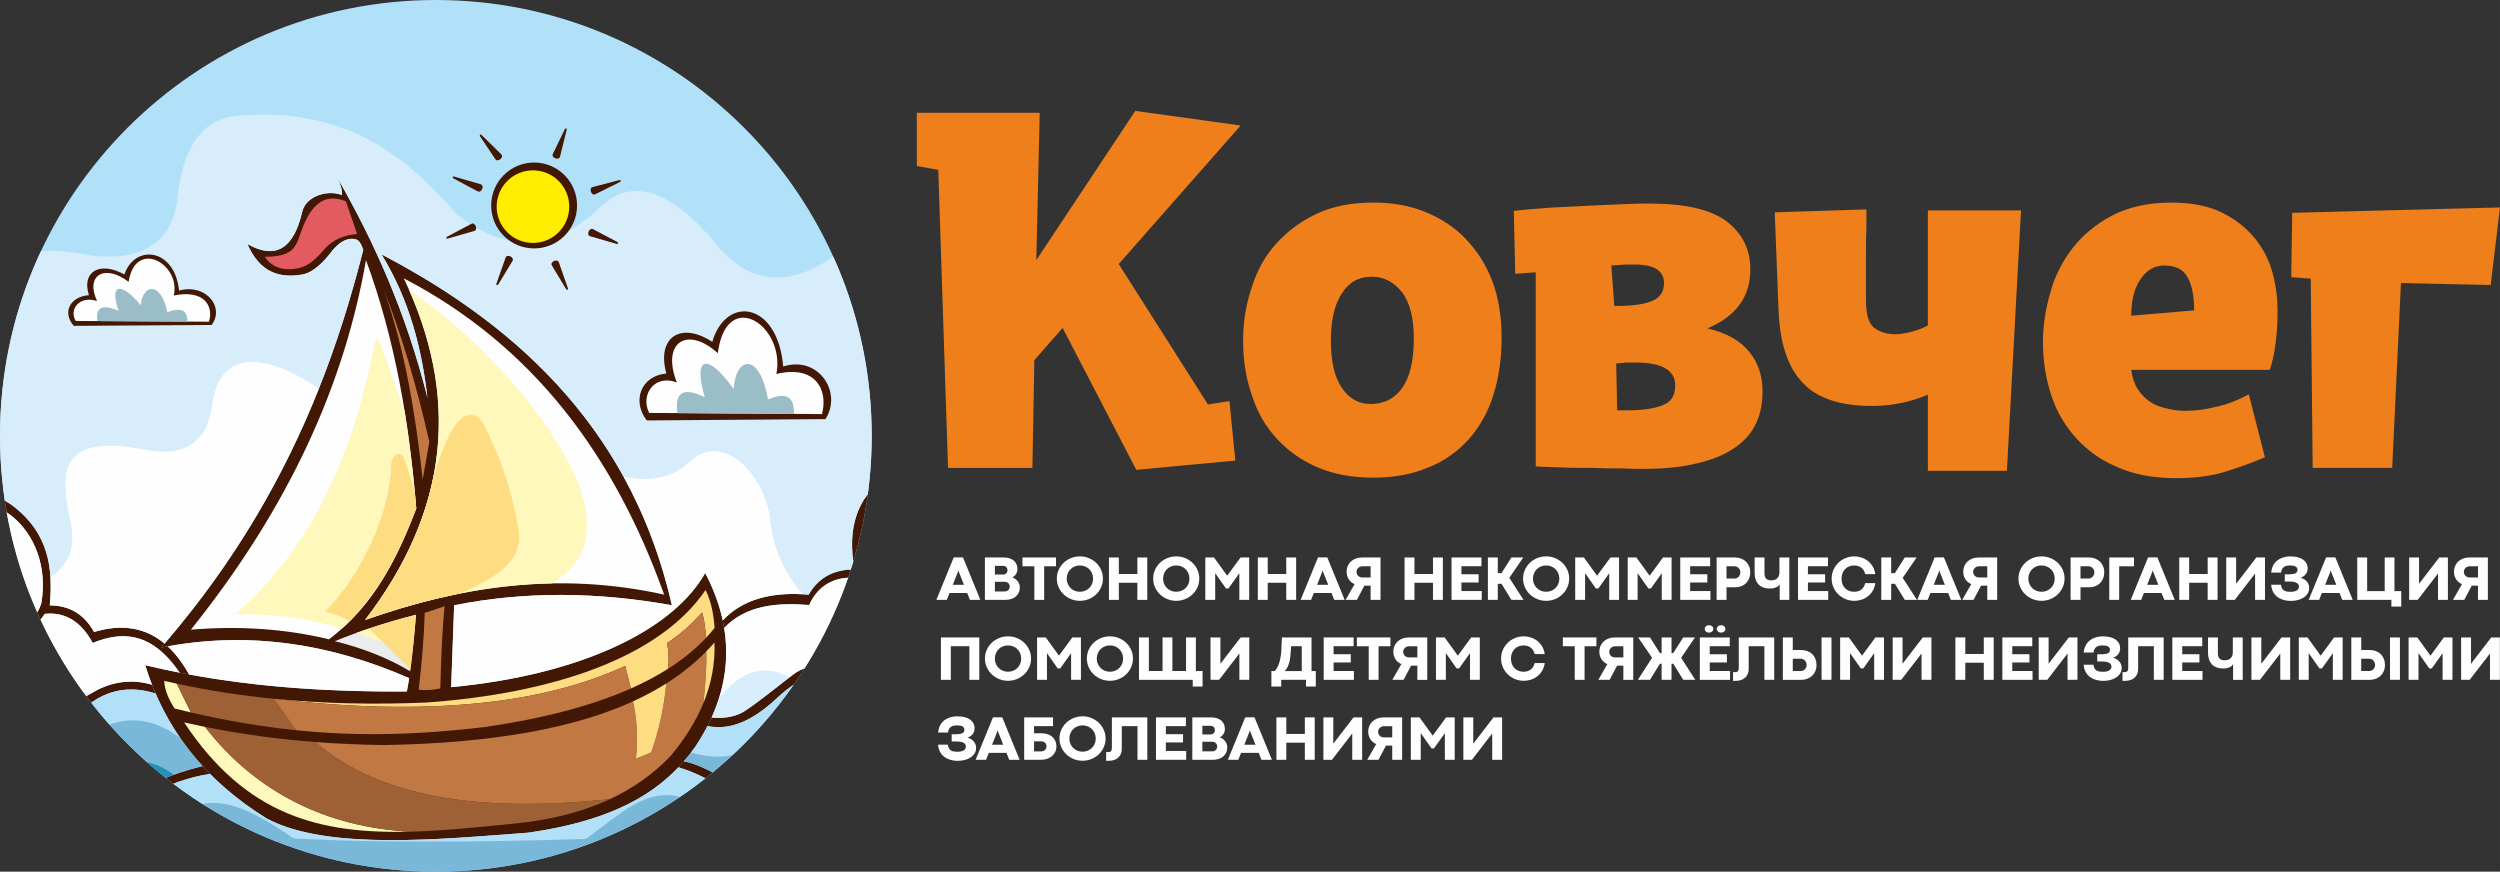 <?xml version="1.0" encoding="UTF-8"?> <svg xmlns="http://www.w3.org/2000/svg" xmlns:xlink="http://www.w3.org/1999/xlink" xmlns:xodm="http://www.corel.com/coreldraw/odm/2003" xml:space="preserve" width="93.201mm" height="32.497mm" version="1.1" style="shape-rendering:geometricPrecision; text-rendering:geometricPrecision; image-rendering:optimizeQuality; fill-rule:evenodd; clip-rule:evenodd" viewBox="0 0 24577.3 8569.6"><rect x="0" y="0" width="24577.3" height="8569.6" fill="#333333" stroke="none"/> <defs> <style type="text/css"> .fil17 {fill:none} .fil2 {fill:#FEFEFE} .fil11 {fill:#FEFEFE} .fil5 {fill:#EBECEC} .fil16 {fill:#FFED00} .fil14 {fill:#2490B6} .fil1 {fill:#421704} .fil13 {fill:#79B8D9} .fil10 {fill:#9BBDC7} .fil8 {fill:#9E6135} .fil0 {fill:#B1E1F8} .fil12 {fill:#B2E0F8} .fil6 {fill:#C17843} .fil15 {fill:#D7EDFB} .fil9 {fill:#D8EEFC} .fil7 {fill:#E25B61} .fil4 {fill:#FEDC82} .fil3 {fill:#FEF8BC} .fil18 {fill:#FEFEFE;fill-rule:nonzero} .fil19 {fill:#EF7F1A;fill-rule:nonzero} </style> <clipPath id="id0"> <path d="M4284.8 0c-2366.4,0 -4284.8,1918.4 -4284.8,4284.8 0,2366.4 1918.4,4284.8 4284.8,4284.8 2366.4,0 4284.8,-1918.4 4284.8,-4284.8 0,-2366.4 -1918.4,-4284.8 -4284.8,-4284.8z"></path> </clipPath> </defs> <g id="Слой_x0020_1">  <g id="_2427337977776"> <path class="fil0" d="M4284.8 0c-2366.4,0 -4284.8,1918.4 -4284.8,4284.8 0,2366.4 1918.4,4284.8 4284.8,4284.8 2366.4,0 4284.8,-1918.4 4284.8,-4284.8 0,-2366.4 -1918.4,-4284.8 -4284.8,-4284.8z"></path> <g style="clip-path:url(#id0)"> <g> <g> <g> <path id="_1" class="fil1" d="M6837.5 7338.1c369.7,-559.6 397.3,-1128.2 94.9,-1705.3 -295.7,529.4 -1156.4,994.8 -2497.3,1122.7 9.8,-268.4 19.6,-536.8 29.5,-805.2 686.9,-137.4 1401.3,-133.2 2140.6,0 -379.1,-1663 -1444.9,-2712.1 -2854.1,-3449.8 278.8,457.7 395.6,931.2 451.7,1410.7 -214.1,-849.5 -526.7,-1535.6 -880.4,-2153.7 20.2,50.2 43.8,98.9 39.3,160.4 -129.8,-54 -350.5,3.2 -389.5,160.4 -80.6,351.4 -250,484.3 -540,320.7 122.7,280.9 316.7,341.9 554,297 92.8,-23.4 187.9,-110.7 267.6,-215.2 90.1,-120.5 189.2,-154.2 261.9,-121.1 32.2,26.7 43.4,62.7 55.6,98.2 -336,1324.9 -882.3,2635.5 -1986.7,3908 842.4,-166.3 1652.7,-43.2 2438.4,301.1 -7.6,43.6 -15.3,87.3 -22.9,130.9 -861.3,5.4 -1720,-54.3 -2572.6,-258.6 189,612.3 572.5,1123.5 1197.9,1508.9 589.9,313 1694.3,203.3 2569.3,137.5 885.8,-127.2 1342.6,-423.9 1643,-847.7z"></path> <path class="fil2" d="M3589.8 6094.5c926.4,-326.9 1890.6,-480.6 2939.2,-248.8 -484.9,-1356.1 -1280.3,-2442.8 -2559.5,-3109.4 560.5,1171.6 438.9,2291.3 -379.7,3358.1z"></path> <path class="fil3" d="M5691.1 4765.7c155,430.9 91.8,765.8 -268.2,969.8 -634.5,12.2 -1241.5,150.3 -1833.1,359.1 792.6,-1032.9 931.7,-2115.5 431,-3246.7 673.8,459.3 1390.4,1237.1 1670.3,1917.9z"></path> <path class="fil4" d="M4263.6 4672.1c71.1,-210.7 155.6,-462.2 268.8,-554.4 78.5,-63.6 165.9,-58.3 232.4,72 162.9,323.2 275.8,663.1 333.8,1021.2 39.6,293.4 -172.4,440.3 -568.8,622.5 -318.7,62.6 -631.5,152.3 -940.1,261.2 356.2,-464.1 580.4,-938.3 673.9,-1422.4z"></path> <path class="fil2" d="M4092.2 4999c-68.8,-840.8 -207.2,-1662.1 -494.2,-2441.7 -208.8,1194.6 -736,2403.5 -1721.6,3633.1 469.9,-39 923.3,-10.2 1358.3,94.9 447.9,-342.3 672.2,-803.9 857.5,-1286.3z"></path> <path class="fil3" d="M3743.6 3390.3c78.3,218.4 156.6,436.8 234.9,655.3 51,314.1 87.4,632.4 113.7,953.4 -167.2,435.4 -366.3,853.8 -732.8,1182.9 -334.8,-108.2 -685.2,-148.9 -1046.1,-143.7 693.5,-595.4 1139.4,-1479.7 1361.6,-2625 17.4,-96.9 34.4,-119.9 68.7,-22.9z"></path> <path class="fil4" d="M3435.6 6109.8c-66.3,-48.2 -149.3,-76.9 -241.8,-94.5 364,-363.7 646.9,-992.4 651.3,-1443.4 2.2,-103.5 91.6,-149.7 127.6,-62.2 31.9,76.3 71.7,233 103.6,309.4l0 0 0.2 2.8 15.6 177.1c-200.1,516.2 -372.5,798.7 -656.2,1110.4l-0.4 0.4z"></path> <path class="fil5" d="M4032.5 6599.6c-215.7,-130.2 -464.6,-227.1 -741.3,-296.2 250.8,-102.1 517.2,-188.6 798.6,-260.2 -15.7,196.7 -35,381.6 -57.3,556.4z"></path> <path class="fil3" d="M3628.6 6178.5l137.1 136.4 -263.8 -92.3c41.8,-15.1 84,-29.8 126.6,-44.1z"></path> <path class="fil4" d="M3765.8 6314.9l-137.1 -136.4c148.9,-49.9 302.6,-95 461.1,-135.3 -15.2,190.2 -33.8,369.4 -55.1,539.1l-268.9 -267.4z"></path> <path class="fil6" d="M4155.2 4714.4c-70,-642.8 -173.1,-1274.2 -382.9,-1868.9 173.5,440.6 322.9,940.6 448.4,1499 -21.8,123.3 -43.6,246.6 -65.5,369.9z"></path> <path class="fil7" d="M3184.8 2454.4c95.7,-109.3 208.2,-142.8 325.7,-153.8 -36.5,-106.9 -73.1,-213.8 -109.6,-320.7 -144.6,-60.1 -271.1,-29.9 -369.8,139.1 -141,246 -53.4,402.3 -428.8,405.9 66.8,93.1 166.1,147.4 342,109.6 95,-23.8 172.9,-99.5 240.6,-180z"></path> <g> <path class="fil3" d="M1738.3 6721.6l138.3 282.5c-53,-12.3 -106.5,-25.2 -160.6,-38.7 -56.4,-88.7 -97.5,-178.6 -101.5,-271.7 41.1,9.6 82.4,18.9 123.8,27.8z"></path> <path class="fil8" d="M1876.6 7004.1l-138.3 -282.5c309.2,66.9 626.6,115.8 951.8,148 72.7,103 145.4,206 218.2,309 -326.3,-33.4 -666.7,-89.8 -1031.7,-174.4z"></path> <path class="fil4" d="M4193.7 6906.5c1220.4,-87.9 2283.1,-431.2 2742.8,-1106.3 57.3,116.8 79.1,243.2 88.4,373.1 -27.2,34.3 -56.3,67.9 -87.2,100.7 -0.9,-88.3 -10.6,-173.4 -35.5,-252.9 -107.6,120.7 -222.4,221.9 -345.3,301.1 18.9,83.4 20.8,168 9.2,253.6 -109.2,69.2 -230.5,133.6 -364.1,192.8 -18.6,-74.1 -37.2,-148.1 -55.9,-222.2 -830.7,385.5 -1979.1,496.2 -3455.6,323.1 484.6,48 986.4,58.8 1503.2,36.9z"></path> <path class="fil6" d="M6566 6575.9c11.6,-85.6 9.7,-170.2 -9.2,-253.6 122.9,-79.2 237.7,-180.5 345.3,-301.1 24.9,79.5 34.6,164.6 35.5,252.9 -102.9,109.2 -226.6,209.9 -371.6,301.8z"></path> <path class="fil6" d="M2908.3 7178.5c-72.7,-103 -145.4,-206 -218.2,-309 0.1,0 0.2,0 0.3,0.1 1476.5,173 2624.9,62.3 3455.6,-323.1 18.6,74.1 37.2,148.1 55.9,222.2 -379.8,168.3 -859.6,295.9 -1445.2,380 -614,72.3 -1203.4,95.9 -1848.4,29.9z"></path> </g> <path class="fil3" d="M2016 7146.3c496.7,643 1200.4,989 2020,1029.8 -897.1,23.6 -1618.7,-159.4 -2225.9,-1074 68.6,15.6 137.2,30.3 205.9,44.2z"></path> <path class="fil8" d="M4036 8176.1c-819.6,-40.8 -1523.3,-386.8 -2020,-1029.8 358.5,72.1 719.2,120.3 1081,148.3 685.9,585.3 1714,684.3 2897.5,562.5 -283,131.8 -600.9,207 -940.8,240 -362.9,36.7 -701.2,70.7 -1017.7,79z"></path> <path class="fil6" d="M5994.5 7857.1c-1183.5,121.9 -2211.6,22.9 -2897.5,-562.5 227.6,17.6 455.5,27.3 683.5,30.1 1114.1,-20.2 1892.1,-178.4 2443,-429.8 38.3,177.7 50.9,364.5 28.1,564 50.2,-20.7 100.4,-41.5 150.6,-62.2 79.2,-223.6 125.8,-449.8 148.3,-677.8 152.3,-96.5 282.1,-202.2 393.3,-315.5 4.6,169.6 -9.4,339.3 -28.7,508.9 -74.8,182 -184.7,353.4 -319.7,517.1 -174,183 -376.4,323.2 -600.8,427.7z"></path> <path class="fil4" d="M6251.6 7458.8c22.8,-199.5 10.1,-386.3 -28.1,-564 119.3,-54.5 227.9,-113.3 327,-176 -22.4,228 -69.1,454.2 -148.3,677.8 -50.2,20.7 -100.4,41.5 -150.6,62.2z"></path> <path class="fil4" d="M6915 6912.2c19.4,-169.6 33.4,-339.3 28.7,-508.9 27.9,-28.5 54.6,-57.4 80.3,-86.7 7.5,211.8 -32.4,409.3 -109,595.7z"></path> <path class="fil6" d="M4174.8 6025.3c65.5,-21.8 130.9,-43.6 196.4,-65.5 -28,271 -34.6,539.7 -42.5,808.4 -70.9,14.7 -141.8,20.3 -212.8,13.1 28.4,-249.4 52.4,-500.1 58.9,-756.1z"></path> </g> <g> <path class="fil1" d="M10617.8 3892.3c-351.3,103.5 -535.1,363.5 -545.9,785.5 -177,-38.6 -316.1,2.5 -405.9,147.3 -356.4,-411.1 -1054.3,-214 -1191.4,363.3 -30.4,149.7 -20.8,296.5 9.8,441.9 65.3,225 260.6,311 441.9,255.3 121.2,-58.3 178,-219.4 101.4,-347 -67.1,-100.3 -175.9,-127.7 -235.6,-22.9 -37.8,67.8 3.7,101.4 62.2,127.6 34.2,18.1 14.1,82.5 -42.6,68.7 -98.4,-30.5 -141.7,-98.3 -111.3,-216 45.3,-130.1 162.2,-181.7 297.8,-111.3 121.2,72.9 211.1,195.7 144,379.7 -74.3,169.6 -207.2,240.7 -379.7,219.3 -147.5,-33.4 -261.6,-135.8 -343.7,-304.4 -226.6,-13.5 -377.8,81.2 -464.8,268.4 -318.5,-24.5 -617.2,0.1 -835.2,224.9 -4,-24.4 -8.7,-48.8 -13.9,-73.2 195.5,-208.7 482.9,-284.4 844.2,-253.1 110.8,-189.8 271,-246.7 451.7,-248.8 -77.7,-411.3 33.5,-700 274.9,-880.4 430.5,-312.6 739.4,-203.4 1021.2,0 108.6,-103.6 213.3,-120.5 317.5,-127.6 28.3,-402.5 212.7,-680.9 603.2,-795.4l0 98.2z"></path> <path class="fil1" d="M10617.8 6726.9c-297.1,-61.4 -585.2,-74.2 -836.5,111.3 -189.8,144.4 -379,264.4 -561.3,261.9 -160.8,-2.2 -302.8,-63.8 -435.3,-155.5 -227.8,-166.2 -513,-329.7 -716.8,-315.8 -154.8,14.6 -301.8,111.7 -443.5,247.1 -213.4,196.1 -434.1,310.2 -669.3,261.9 14.3,-27.9 27.8,-55.9 40.5,-83.9 102.6,10.8 219.2,-1.2 314.7,-56.2 170.5,-112.4 329.5,-247.7 494.2,-371.5 225.3,-162.7 578.3,-94.7 945.9,198 339.6,269.5 629.2,170.7 1071.9,-124.4 174,-109.7 515.7,-140.1 795.5,-75.3l0 102.3z"></path> <path class="fil1" d="M10617.8 7392.1c-129.2,63.2 -231.5,168.5 -329.9,279.8 -147,147.9 -303,266.3 -489.3,283.1 -166.3,15.8 -320.3,-44.1 -464.8,-163.7 -192.6,-157.7 -382.1,-328.7 -610.4,-338.8 -145.3,2.3 -299.3,81.7 -500.8,237.3 -156.6,130.3 -321.8,249 -522.1,260.2 -179.5,6.8 -359,-54.2 -538.4,-165.3 -160.6,-105.1 -323.9,-193 -493.2,-241.3 18.4,-19.3 36.3,-39 53.7,-59 285.1,57.8 517.8,284.2 732.5,350.2 266.3,90 576.7,-63.7 682.4,-176.7 164.2,-169.5 350.2,-263.1 558,-279.8 210.5,-11.3 388,96.3 554.8,242.2 174.4,159.4 342.7,249.2 504.1,260.2 200.7,7 397.2,-173.3 574.4,-361.7 85.3,-84.5 179.8,-158.2 289,-214.4l0 87.5z"></path> <path class="fil9" d="M10617.8 6624.6c-279.8,-64.8 -621.5,-34.4 -795.5,75.3 -442.8,295.1 -732.3,393.8 -1071.9,124.4 -127.9,-101.9 -254.1,-176.6 -373.8,-223.8 206,-189 413.9,-199.9 624.2,12.6 42.7,-828.6 604.8,-1148.8 1112.8,-535.2 28.1,-300.9 134.4,-468.4 415.7,-337.1 58.6,-92.6 82.3,-199.8 88.5,-314.2l0 1198z"></path> <path class="fil10" d="M10374.5 6592.2c11.5,-151 92.1,-248.1 243.3,-290l0 322.4c-78,-18.1 -160.7,-28.7 -243.3,-32.4z"></path> <path class="fil10" d="M9457.6 6908.7c-17.9,-602 475.5,-781.6 858.1,-317.9 -193.4,-0.7 -379.4,37.2 -493.4,109 -133.6,89.1 -253.3,160.3 -364.7,208.9z"></path> <path class="fil10" d="M8976.2 6952.8c133.6,-95.3 284.7,-117.2 425.8,-21.5 -151.3,56.8 -288.2,68.2 -425.8,21.5z"></path> <path class="fil9" d="M7066.4 6870.4c222.5,-285 454.4,-342.7 694.3,-210.9 -149.3,114.4 -295.1,235.9 -450.5,338.3 -95.5,55 -212,67 -314.7,56.2 27.6,-61 51.2,-122.2 70.9,-183.5z"></path> <path class="fil11" d="M9142.3 5764.5c67.1,-183.9 -22.9,-306.8 -144,-379.7 -135.6,-70.4 -252.5,-18.8 -297.8,111.3 -30.4,117.7 12.9,185.5 111.3,216 56.6,13.8 76.8,-50.6 42.6,-68.7 -58.4,-26.3 -100,-59.8 -62.2,-127.6 59.7,-104.8 168.6,-77.4 235.6,22.9 76.6,127.6 19.7,288.6 -101.4,347 -181.2,55.7 -376.5,-30.4 -441.9,-255.3 -30.7,-145.3 -40.3,-292.2 -9.8,-441.9 137.1,-577.4 835,-774.4 1191.4,-363.3 89.7,-144.7 228.8,-185.9 405.9,-147.3 10.8,-422 194.6,-682.1 545.9,-785.5l0 1534.3c-6.2,114.4 -29.9,221.6 -88.5,314.2 -281.3,-131.2 -387.6,36.2 -415.7,337.1 -508,-613.7 -1070.2,-293.5 -1112.8,535.2 -210.3,-212.5 -418.2,-201.6 -624.2,-12.6 -224.1,-88.4 -425.3,-80.4 -572.1,25.7 -14.6,11 -29.2,22.1 -43.8,33.3 -239.9,-131.8 -471.8,-74 -694.3,210.9 74,-231.1 91.3,-463.7 52.6,-697.7 218,-224.7 516.7,-249.3 835.2,-224.9 86.9,-187.2 238.2,-281.9 464.8,-268.4 82.1,168.6 196.1,271.1 343.7,304.4 172.4,21.4 305.4,-49.8 379.7,-219.3z"></path> <path class="fil12" d="M10617.8 7017.3c-272.2,-55.6 -603.3,-72 -786.5,85.1 -385,326.9 -760.6,422.7 -1119.4,108 -355.2,-305 -681.8,-382.3 -965.6,-134.2 -344.6,281.6 -494,440.3 -954.8,324 15.7,-20.4 31,-41.1 45.9,-62.2 44.1,-66.7 83.3,-133.5 117.6,-200.4 235.2,48.3 455.9,-65.8 669.3,-261.9 141.7,-135.4 288.6,-232.5 443.5,-247.1 203.8,-13.8 489,149.6 716.8,315.8 132.5,91.7 274.5,153.3 435.3,155.5 182.4,2.6 371.6,-117.5 561.3,-261.9 251.2,-185.5 539.3,-172.7 836.5,-111.3l0 290.5z"></path> <path class="fil13" d="M8711.9 7210.5c358.8,314.7 734.4,218.9 1119.4,-108 183.2,-157.1 514.4,-140.7 786.5,-85.1l0 287.2c-49.7,25.5 -96.3,54.7 -140.3,86.8 -274.9,-35 -513.1,19.4 -718.2,154.6 -113.6,86.7 -227.2,160.2 -340.8,207.6 -55.4,-36.8 -111.5,-81.3 -168.2,-133.1 -166.8,-145.9 -344.3,-253.5 -554.8,-242.2 -86.3,6.9 -168.8,27.1 -247.5,60.5 -131.4,-90.7 -286.6,-133.7 -479.1,-102.2 -245.9,60.7 -408.3,326 -644.4,442.4 -178.8,-93.6 -373.6,-248.1 -601.9,-294.4 23.9,-27.5 46.8,-55.5 69,-84.3 460.7,116.2 610.2,-42.4 954.8,-324 283.8,-248.1 610.4,-170.8 965.6,134.2z"></path> <path class="fil14" d="M9418.5 7753.6c113.6,-47.4 227.2,-120.9 340.8,-207.6 205.1,-135.2 443.3,-189.6 718.2,-154.6 -52.9,38.6 -102.2,81.5 -148.7,127.6 -177.2,188.4 -373.8,368.7 -574.4,361.7 -108.9,-7.4 -220.9,-50.7 -335.9,-127.1z"></path> <path class="fil14" d="M8448 7438.7c-111,47 -214.5,120.2 -310.5,219.3 -105.7,113 -416.1,266.8 -682.4,176.7 -42.7,-13.1 -86.1,-32.6 -130.5,-55.8 236.1,-116.4 398.5,-381.7 644.4,-442.4 192.5,-31.5 347.7,11.5 479.1,102.2z"></path> <path class="fil12" d="M9798.6 7955.1c186.4,-16.9 342.3,-135.2 489.3,-283.1 98.5,-111.3 200.8,-216.7 329.9,-279.8l0 291.3c-147.2,82.5 -264.4,203.5 -380.7,325.7 -222.3,237 -472.7,305.3 -798.6,140.7 -248.8,-136.4 -437,-416.8 -746.3,-409.1 -435.7,23.1 -684.6,737.2 -1397.6,396 -261.3,-106.4 -483.3,-338.8 -783.9,-319.1 -290,26.2 -525.1,281.5 -787.2,453.3l-653 0c-29.2,-29.8 -66,-52.6 -118.4,-66.5 82.3,-6.3 163.2,-12.6 242.3,-18.6 734.9,-105.5 1174.4,-327.6 1474.5,-642.3 169.3,48.4 332.6,136.2 493.2,241.3 179.5,111.1 358.9,172 538.4,165.3 200.3,-11.2 365.5,-129.9 522.1,-260.2 201.5,-155.6 355.5,-235 500.8,-237.3 228.4,10.1 417.8,181.1 610.4,338.8 144.4,119.5 298.5,179.4 464.8,163.7z"></path> <path class="fil13" d="M9438.5 8149.8c325.9,164.6 576.3,96.3 798.6,-140.7 116.3,-122.1 233.5,-243.2 380.7,-325.7l0 463.3c-68.2,27.2 -123.2,68.6 -165.2,124.2l-1523.6 0c-157.9,-71.9 -272.7,-63.1 -430.4,0l-2775 0c262.1,-171.9 497.2,-427.1 787.2,-453.3 300.6,-19.6 522.6,212.8 783.9,319.1 713,341.2 961.9,-372.9 1397.6,-396 309.3,-7.6 497.5,272.7 746.3,409.1z"></path> <path class="fil14" d="M10452.6 8271c42,-55.6 97,-97 165.2,-124.2l0 124.2 -165.2 0z"></path> <path class="fil14" d="M8498.6 8271c157.7,-63.1 272.5,-71.9 430.4,0l-430.4 0z"></path> </g> <path class="fil1" d="M489.5 5951.4c174.2,1.9 326.6,67.9 435.3,261.8 267.3,-80.7 499.7,-47.3 693,113.9 -11.1,13 -22.3,25.9 -33.6,38.9 21.4,-4.2 42.7,-8.3 64.1,-12.1 76.7,70.9 146.9,162.9 210.4,276.9 -30.7,-5.7 -61.5,-11.5 -92.2,-17.6 -198.5,-284.6 -446.6,-461.7 -854.8,-292.1 -117.1,-215.6 -275.7,-306.5 -471.3,-286.4 -91,136.9 -203.6,215.5 -353.5,193.1 -182.8,-37.6 -269.4,-145.5 -268.4,-315.9 11.7,-232.3 139.9,-251.2 270,-235.7 127,22.8 131.3,186.7 45.8,261.9 -49.5,36.2 -101.6,-30.7 -68.7,-47.5 65.5,-39.6 79.1,-106.1 14.7,-127.6 -93.4,-18.2 -197.6,6.8 -186.6,163.7 24.8,156.3 100.2,236.7 220.9,232.4 165.4,-19.3 252.5,-103.4 291.3,-227.5 125.3,-713.8 -515.4,-1300.2 -1176.7,-844.5 -380.5,-260.5 -570,-175.2 -697.2,22.9 -177.6,-506.8 -653.6,-955 -1320.7,-654.6l0 -111.3c729.6,-230.1 1096.6,90 1337.1,602.2 202.4,-136.7 416.3,-139.3 644.8,29.5 275,-160.4 591.7,-234.2 919.7,-13.1 370.6,276.2 408.2,624.8 376.4,988.5z"></path> <path class="fil1" d="M1529.6 6817.7c-235.6,-74.3 -431.5,-37.4 -593.4,64 -268.3,177.4 -528.2,309.2 -765.9,320.8 -274.1,-0.1 -499.4,-204.5 -743,-363.3 -202.8,-123.9 -411.4,-163 -631.7,-29.5 -271,179.2 -528,425.8 -749.5,435.3 -176,-4.7 -359.7,-79.3 -494.2,-222.6 -104.4,-119.2 -214.1,-229.9 -340.4,-314.2l0 -81.8c188.2,102 311,272.7 466.4,409.1 255.7,191.9 548.4,114.4 687.3,-13.1 131,-138.4 281.4,-257.1 468,-333.8 244.1,-87.1 459.1,-71.6 648.1,88.4 218.6,186 432.7,315.8 638.2,340.4 269.3,12.5 552.7,-176.8 841.2,-337.1 182.3,-89.1 359.7,-99.6 533.3,-49 11.3,29.1 23.2,57.9 35.5,86.4z"></path> <path class="fil1" d="M2064.7 7608.1c-208.4,30.2 -416.9,109.6 -625.3,209.6 -258.6,138.5 -563.5,183.3 -800.3,80.2 -118.6,-62.6 -228.3,-151.8 -333.8,-253.7 -196.1,-157.8 -417.1,-226.8 -618.6,-145.6 -214.9,100.4 -380.8,233.5 -571.2,350.2 -225.6,122.1 -443.2,121.3 -651.3,-22.9 -210,-161.7 -431.3,-290.7 -693.9,-299.5 -198.3,6.6 -386.7,39.8 -558.8,116.2l0 -91.6c480,-191.7 872,-141.3 1276.4,184.9 262,173.8 502.3,124.3 716.8,-31.1 216.6,-187.3 439.7,-333.1 684.1,-338.8 333.3,11.5 447.3,258.6 671,387.9 293,200.5 638.1,101.8 996.6,-73.7 127.3,-60.1 285.5,-113.3 435.2,-148.8 23.7,25.9 48,51.4 73.1,76.7z"></path> <path class="fil9" d="M-2788.5 5516.8c549.6,-252.7 936.5,-52.8 1206.8,471.3 181.5,-229.8 340,-151.3 491,29.5 527.6,-384.4 793.2,46.3 1001.6,654.6 259.2,-103.5 437.9,-16.5 566.2,189.8 130.5,-57.5 266.2,-85.6 414.2,-42.7 -264.5,150.3 -524,309.5 -771.6,298 -205.6,-24.6 -419.6,-154.3 -638.2,-340.4 -189,-160 -404,-175.5 -648.1,-88.4 -186.6,76.8 -337.1,195.5 -468,333.8 -138.9,127.5 -431.6,205 -687.3,13.1 -155.5,-136.4 -278.2,-307.1 -466.4,-409.1l0 -1109.6z"></path> <path class="fil10" d="M-119.5 7045.9c154.7,-79.1 302.1,-86 435.1,48.9 -66.1,17 -131.4,25.6 -196,22.6 -78.5,-9.4 -158.3,-34.1 -239.1,-71.5z"></path> <path class="fil10" d="M-518.6 6777c-189,-160 -404,-175.5 -648.1,-88.4 -186.6,76.8 -337.1,195.5 -468,333.8 -138.9,127.5 -431.6,205 -687.3,13.1 -155.5,-136.4 -278.2,-307.1 -466.4,-409.1l0 -612.1c550.3,-94.5 830.6,131.6 822.2,700.4 196.3,-83.7 363.9,-87.1 472.9,73.7 354.5,-385.5 854.9,-545.6 1068.6,65.1 -31.2,-24.3 -62.5,-49.8 -93.9,-76.5z"></path> <path class="fil2" d="M-89.2 6672.2c-208.4,-608.4 -474,-1039 -1001.6,-654.6 -150.9,-180.7 -309.5,-259.2 -491,-29.5 -270.3,-524.1 -657.2,-724 -1206.8,-471.3l0 -1061.3c667.1,-300.3 1143.1,147.8 1320.7,654.6 127.2,-198.1 316.7,-283.4 697.2,-22.9 661.3,-455.7 1302,130.6 1176.7,844.5 -38.8,124.1 -125.9,208.1 -291.3,227.5 -120.8,4.3 -196.2,-76 -220.9,-232.4 -11,-156.9 93.2,-181.8 186.6,-163.7 64.4,21.5 50.7,88.1 -14.7,127.6 -32.9,16.7 19.2,83.7 68.7,47.5 85.4,-75.2 81.2,-239 -45.8,-261.9 -130.1,-15.5 -258.3,3.3 -270,235.7 -1,170.4 85.5,278.3 268.4,315.9 149.9,22.4 262.5,-56.2 353.5,-193.1 195.6,-20.1 354.3,70.8 471.3,286.4 408.2,-169.7 656.3,7.5 854.8,292.1 -113.2,-22.2 -226.3,-46.7 -339.3,-73.8 20.1,65.1 42.4,129 66.9,191.7 -173.6,-50.6 -351,-40.1 -533.3,49 -23.2,12.9 -46.4,26 -69.5,39.1 -148,-42.9 -283.6,-14.8 -414.2,42.7 -128.3,-206.4 -307,-293.3 -566.2,-189.8z"></path> <path class="fil12" d="M895.9 7212.3c-192.1,118.8 -380.7,240.9 -643.9,293 -95,-74.5 -204.1,-133.7 -363.3,-139.2 -44.7,1.1 -88.7,6.8 -132.1,16.6 -360.9,-321.4 -729.5,-564 -1164.9,-131.1 -119.4,114 -248.8,220.1 -447,272.7 -151.4,-64.4 -305,-91.7 -466.1,-83.7 -131.2,-152.7 -288,-291.5 -467.2,-418.1l0 -314.2c126.2,84.3 236,195 340.4,314.2 134.5,143.2 318.3,217.9 494.2,222.6 221.5,-9.5 478.6,-256.1 749.5,-435.3 220.3,-133.6 428.9,-94.5 631.7,29.5 243.6,158.8 468.9,363.2 743,363.3 237.7,-11.5 497.6,-143.3 765.9,-320.8 161.9,-101.4 357.8,-138.4 593.4,-64 66,152.6 145.9,298 240.6,435.7 -257.3,-186.2 -538.4,-252.2 -874.2,-41.1z"></path> <path class="fil13" d="M252.1 7505.3c263.2,-52.1 451.7,-174.2 643.9,-293 335.9,-211.1 616.9,-145.1 874.2,41.1 66.4,96.5 140.2,189.3 221.5,278.1 -93.9,22.3 -191.1,51.5 -282,85 -151.7,-117.2 -315.7,-149 -484.8,-144 -227.3,21.2 -421.8,204.5 -637.6,299.4 -9.2,-5.7 -18.4,-11.6 -27.5,-17.9 -116.9,-67.5 -203.8,-167.3 -307.7,-248.7z"></path> <path class="fil13" d="M-1408.3 7251.5c435.4,-432.9 804.1,-190.2 1164.9,131.1 -112.7,25.5 -221.2,78.6 -327.1,148.7 -325.6,-224.9 -637.9,-115.9 -941.6,204.6 -114.6,-92.5 -228.2,-162.8 -343.2,-211.7 198.2,-52.6 327.6,-158.7 447,-272.7z"></path> <path class="fil13" d="M-2788.5 7022.4c179.2,126.6 336,265.4 467.2,418.1 -113.3,5.7 -230.3,28.8 -352.8,68.9 -32.8,-46.4 -70.7,-78.4 -114.4,-94.2l0 -392.8z"></path> <path class="fil14" d="M587.3 7771.9c215.8,-94.9 410.3,-278.2 637.6,-299.4 169.2,-5 333.1,26.8 484.8,144 -54,19.9 -105.8,41.4 -153.3,63.8 -347.3,170 -682.1,267.9 -969.1,91.5z"></path> <path class="fil14" d="M-570.5 7531.4c-76.1,50.4 -150.8,109.5 -224.8,173.5 -214.5,155.4 -454.8,204.9 -716.8,31.1 303.8,-320.6 616,-429.5 941.6,-204.6z"></path> <path class="fil14" d="M-2788.5 7415.2c43.7,15.8 81.6,47.8 114.4,94.2 -37.6,12.3 -75.7,26.2 -114.4,41.6l0 -135.8z"></path> <path class="fil12" d="M2926 8271c-343.3,-243.4 -673.5,-428.4 -936.1,-365.6 -362.2,113.5 -716.2,318.6 -1086.7,340.4 -253.8,-8.2 -416.6,-135.2 -569.5,-274.9 -298.3,-315 -607.2,-280.7 -923,-19.6 -157.3,136.9 -448.3,289.1 -648,274.9 -190.2,-44.5 -364.2,-153.6 -536.8,-268.4 -349.1,-212.7 -682.9,-144.1 -1014.5,-32.7l0 -282.3c172.1,-76.4 360.5,-109.6 558.8,-116.2 262.5,8.8 483.8,137.8 693.9,299.5 208.2,144.1 425.7,145 651.3,22.9 190.4,-116.7 356.2,-249.8 571.2,-350.2 201.5,-81.2 422.5,-12.1 618.6,145.6 105.5,101.9 215.2,191.1 333.8,253.7 236.8,103.1 541.6,58.4 800.3,-80.2 208.4,-100.1 416.9,-179.4 625.3,-209.6 159.6,160.9 345.7,308 560.4,440.3 536.6,284.7 1498.9,219.6 2327,156 52.4,14 89.2,36.7 118.4,66.5l-2144.5 0z"></path> <path class="fil13" d="M1989.9 7905.3c262.5,-62.8 592.7,122.2 936.1,365.6l-5714.6 0 0 -346c331.6,-111.4 665.4,-180 1014.5,32.7 172.6,114.8 346.6,223.9 536.8,268.4 199.7,14.2 490.8,-138 648,-274.9 315.8,-261.1 624.7,-295.4 923,19.6 152.9,139.8 315.7,266.8 569.5,274.9 370.4,-21.8 724.4,-226.9 1086.7,-340.4z"></path> <path class="fil11" d="M7573.8 5102c25.4,277.7 134.5,523.8 321.5,740.4 -336,-19.4 -604.5,58.9 -790.1,257.1 -33.3,-154.9 -90.9,-310.4 -172.7,-466.5 -295.7,529.4 -1156.4,994.8 -2497.3,1122.7 9.8,-268.4 19.6,-536.8 29.5,-805.2 686.9,-137.4 1401.3,-133.2 2140.6,0 -106.8,-468.6 -268.2,-888.5 -476.4,-1266.4 246.6,49.3 466.4,18.5 643.2,-141.7 325.4,-319.2 746.5,114.5 801.9,559.7z"></path> <path class="fil2" d="M1648.3 6353.9c819.5,-147.8 1608.6,-22.3 2374.3,313.3 -7.6,43.6 -15.3,87.3 -22.9,130.9 -716.2,4.4 -1430.5,-36.1 -2141,-167.2 -63.5,-114 -133.7,-206 -210.4,-276.9z"></path> <path class="fil15" d="M9242.9 3450.9c9.1,668.8 284.6,949.4 600.2,1171.4 -48.1,18.5 -96.6,47.7 -146,94.8 -281.8,-203.4 -590.7,-312.6 -1021.2,0 -241.5,180.5 -352.6,469.2 -274.9,880.4 -180.6,2.1 -340.9,59 -451.7,248.8 -18.2,-1.6 -36.3,-2.9 -54.1,-3.9 -186.9,-216.6 -296,-462.7 -321.5,-740.4 -55.4,-445.2 -476.5,-878.9 -801.9,-559.7 -176.8,160.1 -396.6,191 -643.2,141.7 -530.7,-963.1 -1365.6,-1653.6 -2377.7,-2183.4 278.8,457.7 395.6,931.2 451.7,1410.7 -214.1,-849.5 -526.7,-1535.6 -880.4,-2153.7 20.2,50.2 43.8,98.9 39.3,160.4 -129.8,-54 -350.5,3.2 -389.5,160.4 -80.6,351.4 -250,484.3 -540,320.7 122.7,280.9 316.7,341.9 554,297 92.8,-23.4 187.9,-110.7 267.6,-215.2 90.1,-120.5 189.2,-154.2 261.9,-121.1 32.2,26.7 43.4,62.7 55.6,98.2 -115.7,456.4 -256.4,911.2 -436.3,1363.2 -368.6,-260.6 -951.3,-489.9 -1048.2,141.7 -41.5,368.4 -252,525.2 -638.2,461.5 -435.1,-89.1 -784.3,-66.1 -805.2,288 -8.9,157.1 23.8,314.2 58.9,471.3 31,201.4 -23.6,369.5 -206.4,487.9 -16.3,-260.5 -108.2,-504.5 -382.5,-708.9 -328,-221.1 -644.7,-147.3 -919.7,13.1 -228.6,-168.7 -442.4,-166.2 -644.8,-29.5 -39.9,-85.1 -83.4,-164.8 -131.4,-237.7 325,-360.9 686,-541.4 1072.1,-596.8 230.3,-43.1 264.1,-409.7 144,-687.3 -177.5,-649.9 388,-1061.9 1132.5,-936.1 477,104.8 913,-14.1 975.4,-517.1 52.2,-501.6 229.2,-842.5 674.3,-837.9 856.4,-53.3 1478.4,271.3 2068.5,968.8 519,408.6 981.3,353 1400.9,-52.4 298.8,-297.1 680.9,-237.5 1197.9,399.3 315.2,350.2 682,363.3 1093.2,85.1 472.6,-278.4 955.8,168.7 1067,916.5z"></path> <path class="fil2" d="M3134.6 3821.3c-337,846.8 -811.4,1684.2 -1516.8,2505.9 -193.3,-161.2 -425.7,-194.7 -693,-113.9 -108.8,-193.9 -261.1,-260 -435.3,-261.8 8.3,-94.6 11.8,-188.1 6.1,-279.6 182.8,-118.5 237.4,-286.6 206.4,-487.9 -35.1,-157.1 -67.9,-314.2 -58.9,-471.3 20.8,-354.1 370.1,-377.1 805.2,-288 386.3,63.7 596.7,-93.1 638.2,-461.5 96.9,-631.6 679.5,-402.4 1048.2,-141.7z"></path> <g> <g> <circle class="fil1" cx="5250.8" cy="2020" r="422.2"></circle> <circle class="fil16" cx="5239.4" cy="2031.5" r="356.8"></circle> <path class="fil1" d="M5505.3 1540.5c21.8,-88.1 43.6,-176.2 65.5,-264.3 3.9,-14.5 -10.7,-19.5 -19,-5.1 -39.2,81.4 -78.4,162.7 -117.6,244 -16.7,34.8 59,66.8 71.2,25.4z"></path> <path class="fil1" d="M4928.1 1517.2c-64.8,-63.5 -129.7,-127 -194.6,-190.5 -10.5,-10.7 -22.2,-0.7 -14,13.8 50.2,75.1 100.4,150.1 150.6,225.2 21.5,32 87.5,-17 58,-48.5z"></path> <path class="fil1" d="M4725.6 1811.7c-87.1,-25.4 -174.3,-50.8 -261.4,-76.2 -14.3,-4.5 -19.9,9.9 -5.9,18.8 79.7,42.5 159.3,85 239,127.5 34.1,18.1 69.2,-56.2 28.3,-70.1z"></path> <path class="fil1" d="M5851.4 1909.9c81.3,-40.4 162.6,-80.7 243.9,-121.1 13.5,-6.4 7.9,-20.8 -8.4,-17.8 -87.4,22.8 -174.8,45.5 -262.2,68.2 -37.3,9.8 -12.7,88.2 26.7,70.7z"></path> <path class="fil1" d="M5801.2 2322.6c87.2,25.1 174.4,50.2 261.6,75.3 14.3,4.4 19.9,-9.9 5.8,-18.8 -79.8,-42.2 -159.6,-84.5 -239.4,-126.7 -34.2,-18 -69,56.5 -28,70.2z"></path> <path class="fil1" d="M5425.2 2609.7c46.9,77.7 93.7,155.4 140.6,233.2 7.5,13 21.3,6.2 17,-9.8 -29.8,-85.2 -59.6,-170.5 -89.3,-255.7 -12.8,-36.4 -89,-5.5 -68.3,32.4z"></path> <path class="fil1" d="M4970.4 2532.3c-30.1,85.7 -60.2,171.3 -90.2,256.9 -5.2,14 8.8,20.4 18.4,6.9 46.7,-77.2 93.5,-154.5 140.2,-231.8 19.9,-33.1 -52.4,-72.1 -68.5,-32z"></path> <path class="fil1" d="M4662.7 2270.3c-87.2,25.1 -174.4,50.2 -261.6,75.3 -14.3,4.4 -19.9,-9.9 -5.8,-18.8 79.8,-42.2 159.6,-84.5 239.4,-126.7 34.1,-18 68.9,56.5 28,70.2z"></path> </g> <g> <path class="fil1" d="M6357.8 4133.3c585.9,-4.4 1171.7,-8.7 1757.6,-13.1 169.5,-266.1 -71.4,-627.4 -415.7,-517.1 -54.2,-638.7 -563.3,-704.3 -697.2,-242.2 -308.3,-202.9 -550.3,-47 -451.7,310.9 -249.4,22.8 -340.9,267.5 -193.1,461.5z"></path> <path class="fil11" d="M6382.3 4059.6c566.2,3.8 1132.5,7.6 1698.7,11.5 62.9,-238.6 -64.1,-487.2 -448.4,-394.4 92.1,-474 -489.7,-861.5 -576.1,-204.6 -303.9,-274.8 -556.4,-102.6 -402.6,288 -220.6,-85.9 -362.1,123.5 -271.7,299.5z"></path> <path class="fil10" d="M7550.8 3927.1c181,-78.2 260.3,-24 253.6,142.2 -381.8,-2.6 -763.7,-5.1 -1145.5,-7.7 -28.5,-212.9 67.3,-257 270,-155.7 -120.2,-402.3 25.2,-445.4 283.1,-81.8 22.4,-325.8 256.9,-362.7 338.8,103.1z"></path> </g> <g> <path class="fil1" d="M725.6 3203.4c451.6,-2.8 903.3,-5.7 1354.9,-8.5 130.7,-174.1 -55,-410.3 -320.4,-338.2 -41.8,-417.7 -434.3,-460.6 -537.5,-158.4 -237.7,-132.7 -424.2,-30.7 -348.2,203.3 -192.2,14.9 -262.8,174.9 -148.9,301.8z"></path> <path class="fil11" d="M744.6 3155.3c436.5,2.5 873,5 1309.5,7.5 48.5,-156 -49.4,-318.6 -345.7,-257.9 71,-310 -377.5,-563.4 -444.1,-133.8 -234.3,-179.7 -428.9,-67.1 -310.4,188.4 -170.1,-56.2 -279.2,80.7 -209.4,195.9z"></path> <path class="fil10" d="M1645.3 3068.6c139.6,-51.1 200.7,-15.7 195.5,93 -294.4,-1.7 -588.7,-3.4 -883.1,-5.1 -22,-139.2 51.9,-168.1 208.2,-101.8 -92.6,-263.1 19.5,-291.3 218.3,-53.5 17.3,-213.1 198,-237.2 261.1,67.4z"></path> </g> </g> </g> <path class="fil13" d="M7067.3 9015.4c-1697.5,0 -3395.1,0 -5092.6,0 0,-272.9 0,-545.8 0,-818.7 582.1,28.8 1167.7,66.2 1756.6,74.2 1101.2,14.9 2213.8,-24.7 3336,-74.2 0,272.9 0,545.8 0,818.7z"></path> </g> </g> <path class="fil17" d="M4284.8 0c-2366.4,0 -4284.8,1918.4 -4284.8,4284.8 0,2366.4 1918.4,4284.8 4284.8,4284.8 2366.4,0 4284.8,-1918.4 4284.8,-4284.8 0,-2366.4 -1918.4,-4284.8 -4284.8,-4284.8z"></path> <g> <path class="fil18" d="M9508.5 5829.6l-173.8 0 -27 67.8 -102.6 0 170.9 -417.4 91.1 0 170.9 417.4 -102.6 0 -27 -67.8zm-31.9 -80.4l-51.8 -130.6 -2.7 -12.9 -0.9 0 -2.7 12.9 -51.8 130.6 109.9 0z"></path> <path id="_1_0" class="fil18" d="M9682.3 5480.6l185.7 0c20.4,0 38.8,2.6 55.5,7.8 16.5,5.1 30.6,12.7 42.4,22.5 11.7,9.8 20.8,21.9 27.1,36.3 6.4,14.3 9.5,30.7 9.5,49.2 0,8.8 -1.3,17.4 -4.2,25.7 -2.7,8.4 -6.4,16.1 -11,23.2 -4.6,7.2 -10,13.4 -16.1,18.7 -6.2,5.4 -12.7,9.4 -19.3,12.2 10,3.5 19.4,8.4 28.3,14.8 8.9,6.3 16.7,13.7 23.4,22.1 6.7,8.4 12.1,17.6 16.1,27.7 4,10.2 6,20.9 6,32.3 0,22.3 -4.1,41.2 -12.2,56.9 -8.2,15.6 -18.8,28.5 -32,38.5 -13.2,9.9 -28.1,17.3 -45,21.9 -16.8,4.6 -33.9,6.9 -51,6.9l-203.1 0 0 -416.7zm180.7 167.6c6.1,0 11.7,-1 16.8,-3.2 5,-2.1 9.4,-5.1 13.1,-8.9 3.7,-3.8 6.5,-8.4 8.6,-13.7 2,-5.2 3,-11 3,-17.2 0,-6.2 -1.1,-11.7 -3,-16.9 -2.1,-5.1 -4.9,-9.5 -8.6,-13.2 -3.7,-3.8 -8,-6.6 -13.1,-8.7 -5.1,-2 -10.7,-3 -16.5,-3l-82.4 0 0 84.7 82.1 0zm13.6 166.3c7.3,0 14,-1.1 20.1,-3.3 6,-2.3 11.3,-5.5 15.7,-9.7 4.5,-4.2 8,-9.3 10.5,-15.4 2.4,-6.1 3.7,-12.8 3.7,-20.5 0,-6.4 -1.3,-12.2 -3.7,-17.8 -2.5,-5.6 -6,-10.5 -10.5,-14.7 -4.4,-4.2 -9.7,-7.5 -15.7,-9.8 -6.1,-2.4 -12.8,-3.5 -20.1,-3.5l-95.7 0 0 94.7 95.7 0z"></path> <polygon id="_2" class="fil18" points="10168.5,5567.2 10051.7,5567.2 10051.7,5480.6 10381.6,5480.6 10381.6,5567.2 10265.1,5567.2 10265.1,5897.3 10168.5,5897.3 "></polygon> <path id="_3" class="fil18" d="M10616.4 5906.7c-31.3,0 -60.8,-5.7 -88.3,-17.2 -27.6,-11.5 -51.7,-27 -72.2,-46.8 -20.5,-19.8 -36.7,-42.9 -48.5,-69.4 -11.8,-26.6 -17.8,-54.9 -17.8,-85.3 0,-30.5 6,-58.9 17.8,-85.4 11.8,-26.5 28,-49.5 48.5,-69.2 20.5,-19.7 44.6,-35.3 72.2,-46.5 27.5,-11.4 57,-17.1 88.3,-17.1 31.2,0 60.5,5.6 88.1,17.1 27.4,11.3 51.4,26.9 72,46.5 20.5,19.8 36.7,42.8 48.5,69.2 11.8,26.4 17.8,54.9 17.8,85.4 0,30.3 -6,58.7 -17.8,85.3 -11.8,26.6 -28,49.7 -48.5,69.4 -20.5,19.8 -44.6,35.3 -72,46.8 -27.5,11.4 -56.9,17.2 -88.1,17.2zm0.1 -89.1c18,0 34.8,-3.2 50.5,-9.6 15.8,-6.5 29.5,-15.4 41.2,-26.8 11.8,-11.4 21,-25.1 27.7,-40.9 6.8,-15.8 10.1,-33 10.1,-51.9 0,-18.7 -3.3,-36.1 -10.1,-52 -6.7,-15.9 -15.9,-29.6 -27.7,-41 -11.7,-11.4 -25.4,-20.3 -41.2,-26.8 -15.7,-6.4 -32.5,-9.6 -50.5,-9.6 -18,0 -34.8,3.2 -50.7,9.6 -15.8,6.5 -29.5,15.4 -41.2,26.8 -11.6,11.4 -20.8,25.1 -27.5,41 -6.8,15.9 -10.2,33.3 -10.2,52 0,18.8 3.3,36.1 10.2,51.9 6.7,15.8 15.9,29.5 27.7,40.9 11.7,11.4 25.4,20.3 41.2,26.8 15.7,6.4 32.5,9.6 50.5,9.6z"></path> <polygon id="_4" class="fil18" points="10902,5480.6 10999.3,5480.6 10999.3,5643.1 11181.3,5643.1 11181.3,5480.6 11278.6,5480.6 11278.6,5897.3 11181.3,5897.3 11181.3,5729.1 10999.3,5729.1 10999.3,5897.3 10902,5897.3 "></polygon> <path id="_5" class="fil18" d="M11563.7 5906.7c-31.3,0 -60.8,-5.7 -88.3,-17.2 -27.6,-11.5 -51.7,-27 -72.2,-46.8 -20.5,-19.8 -36.7,-42.9 -48.5,-69.4 -11.8,-26.6 -17.8,-54.9 -17.8,-85.3 0,-30.5 6,-58.9 17.8,-85.4 11.8,-26.5 28,-49.5 48.5,-69.2 20.5,-19.7 44.6,-35.3 72.2,-46.5 27.5,-11.4 57,-17.1 88.3,-17.1 31.2,0 60.5,5.6 88.1,17.1 27.4,11.3 51.4,26.9 72,46.5 20.5,19.8 36.7,42.8 48.5,69.2 11.8,26.4 17.8,54.9 17.8,85.4 0,30.3 -6,58.7 -17.8,85.3 -11.8,26.6 -28,49.7 -48.5,69.4 -20.5,19.8 -44.6,35.3 -72,46.8 -27.5,11.4 -56.9,17.2 -88.1,17.2zm0.1 -89.1c18,0 34.8,-3.2 50.5,-9.6 15.8,-6.5 29.5,-15.4 41.2,-26.8 11.8,-11.4 21,-25.1 27.7,-40.9 6.8,-15.8 10.1,-33 10.1,-51.9 0,-18.7 -3.3,-36.1 -10.1,-52 -6.7,-15.9 -15.9,-29.6 -27.7,-41 -11.7,-11.4 -25.4,-20.3 -41.2,-26.8 -15.7,-6.4 -32.5,-9.6 -50.5,-9.6 -18,0 -34.8,3.2 -50.7,9.6 -15.8,6.5 -29.5,15.4 -41.2,26.8 -11.6,11.4 -20.8,25.1 -27.5,41 -6.8,15.9 -10.2,33.3 -10.2,52 0,18.8 3.3,36.1 10.2,51.9 6.7,15.8 15.9,29.5 27.7,40.9 11.7,11.4 25.4,20.3 41.2,26.8 15.7,6.4 32.5,9.6 50.5,9.6z"></path> <polygon id="_6" class="fil18" points="11849.3,5480.6 11934.8,5480.6 12064.5,5659.9 12064.5,5659.6 12195.9,5480.6 12280.5,5480.6 12280.5,5897.3 12183.9,5897.3 12183.9,5635.3 12076.8,5785.2 12052.4,5785.2 11946.6,5634.5 11946.6,5897.3 11849.3,5897.3 "></polygon> <polygon id="_7" class="fil18" points="12365.7,5480.6 12463,5480.6 12463,5643.1 12645,5643.1 12645,5480.6 12742.3,5480.6 12742.3,5897.3 12645,5897.3 12645,5729.1 12463,5729.1 12463,5897.3 12365.7,5897.3 "></polygon> <path id="_8" class="fil18" d="M13089.8 5829.6l-173.8 0 -27 67.8 -102.6 0 170.9 -417.4 91.1 0 170.9 417.4 -102.6 0 -27 -67.8zm-31.9 -80.4l-51.8 -130.6 -2.7 -12.9 -0.9 0 -2.7 12.9 -51.8 130.6 109.9 0z"></path> <path id="_9" class="fil18" d="M13474.5 5897.3l0 -139.3 -42.9 0 -18.7 0 -73.3 139.3 -111.2 0 88.8 -154.7c-12,-5.1 -22.9,-11.7 -32.5,-19.6 -9.7,-8 -18,-17.2 -24.9,-27.5 -6.8,-10.4 -12.1,-22 -15.7,-34.5 -3.7,-12.6 -5.6,-25.9 -5.6,-40 0,-20.9 3.8,-40 11.2,-57.2 7.4,-17.2 17.8,-32 31.1,-44.2 13.4,-12.2 29.2,-21.8 47.6,-28.6 18.4,-6.8 38.5,-10.3 60.4,-10.3l183 0 0 416.7 -97.3 0zm0 -330.1l-81.8 0c-7.9,0 -15.4,1.5 -22.3,4.3 -7,2.8 -13,6.8 -18.1,11.7 -5.1,4.8 -9.1,10.6 -12.1,17.2 -2.9,6.5 -4.4,13.5 -4.4,20.8 0,8.1 1.5,15.7 4.4,22.6 3,6.8 7,12.8 12.1,17.6 5.1,4.9 11.1,8.8 18.1,11.5 6.9,2.8 14.3,4.2 22.3,4.2l81.8 0 0 -109.8z"></path> <polygon id="_10" class="fil18" points="13808.2,5480.6 13905.5,5480.6 13905.5,5643.1 14087.5,5643.1 14087.5,5480.6 14184.7,5480.6 14184.7,5897.3 14087.5,5897.3 14087.5,5729.1 13905.5,5729.1 13905.5,5897.3 13808.2,5897.3 "></polygon> <polygon id="_11" class="fil18" points="14270,5480.6 14564.1,5480.6 14564.1,5566.6 14367.3,5566.6 14367.3,5645.6 14536.1,5645.6 14536.1,5726.6 14367.3,5726.6 14367.3,5810.7 14566.8,5810.7 14566.8,5897.3 14270,5897.3 "></polygon> <polygon id="_12" class="fil18" points="14724.6,5480.6 14724.6,5634.4 14760.8,5634.4 14858.2,5480.6 14974.7,5480.6 14838,5680.7 14977.7,5897.3 14858.5,5897.3 14761.1,5739.2 14724.6,5739.2 14724.6,5897.3 14627.3,5897.3 14627.3,5480.6 "></polygon> <path id="_13" class="fil18" d="M15200 5906.7c-31.3,0 -60.8,-5.7 -88.3,-17.2 -27.6,-11.5 -51.7,-27 -72.2,-46.8 -20.5,-19.8 -36.7,-42.9 -48.5,-69.4 -11.8,-26.6 -17.8,-54.9 -17.8,-85.3 0,-30.5 6,-58.9 17.8,-85.4 11.8,-26.5 28,-49.5 48.5,-69.2 20.5,-19.7 44.6,-35.3 72.2,-46.5 27.5,-11.4 57,-17.1 88.3,-17.1 31.2,0 60.5,5.6 88.1,17.1 27.4,11.3 51.4,26.9 72,46.5 20.5,19.8 36.7,42.8 48.5,69.2 11.8,26.4 17.8,54.9 17.8,85.4 0,30.3 -6,58.7 -17.8,85.3 -11.8,26.6 -28,49.7 -48.5,69.4 -20.5,19.8 -44.6,35.3 -72,46.8 -27.5,11.4 -56.9,17.2 -88.1,17.2zm0.1 -89.1c18,0 34.8,-3.2 50.5,-9.6 15.8,-6.5 29.5,-15.4 41.2,-26.8 11.8,-11.4 21,-25.1 27.7,-40.9 6.8,-15.8 10.1,-33 10.1,-51.9 0,-18.7 -3.3,-36.1 -10.1,-52 -6.7,-15.9 -15.9,-29.6 -27.7,-41 -11.7,-11.4 -25.4,-20.3 -41.2,-26.8 -15.7,-6.4 -32.5,-9.6 -50.5,-9.6 -18,0 -34.8,3.2 -50.7,9.6 -15.8,6.5 -29.5,15.4 -41.2,26.8 -11.6,11.4 -20.8,25.1 -27.5,41 -6.8,15.9 -10.2,33.3 -10.2,52 0,18.8 3.3,36.1 10.2,51.9 6.7,15.8 15.9,29.5 27.7,40.9 11.7,11.4 25.4,20.3 41.2,26.8 15.7,6.4 32.5,9.6 50.5,9.6z"></path> <polygon id="_14" class="fil18" points="15485.7,5480.6 15571.1,5480.6 15700.8,5659.9 15700.8,5659.6 15832.2,5480.6 15916.8,5480.6 15916.8,5897.3 15820.2,5897.3 15820.2,5635.3 15713.2,5785.2 15688.7,5785.2 15582.9,5634.5 15582.9,5897.3 15485.7,5897.3 "></polygon> <polygon id="_15" class="fil18" points="16002.1,5480.6 16087.5,5480.6 16217.3,5659.9 16217.3,5659.6 16348.6,5480.6 16433.3,5480.6 16433.3,5897.3 16336.6,5897.3 16336.6,5635.3 16229.6,5785.2 16205.1,5785.2 16099.4,5634.5 16099.4,5897.3 16002.1,5897.3 "></polygon> <polygon id="_16" class="fil18" points="16518.5,5480.6 16812.5,5480.6 16812.5,5566.6 16615.8,5566.6 16615.8,5645.6 16784.6,5645.6 16784.6,5726.6 16615.8,5726.6 16615.8,5810.7 16815.3,5810.7 16815.3,5897.3 16518.5,5897.3 "></polygon> <path id="_17" class="fil18" d="M16875.8 5480.6l180.6 0c21.9,0 42,3.6 60.4,10.8 18.4,7.1 34.3,17.2 47.6,30 13.3,12.9 23.7,28.1 31.1,45.8 7.4,17.7 11.2,36.9 11.2,57.8 0,22.5 -3.7,42.9 -11,61.2 -7.4,18.3 -17.7,34 -30.9,47 -13.2,13 -28.8,22.9 -47.2,30 -18.3,7 -38.3,10.5 -59.9,10.5l-84.5 0 0 123.6 -97.3 0 0 -416.7zm176.6 207.1c8,0 15.4,-1.6 22.2,-4.7 6.8,-3.2 12.9,-7.6 18.1,-13.2 5.1,-5.7 9.2,-12.4 12.2,-20 2.9,-7.6 4.4,-15.9 4.4,-24.7 0,-7.3 -1.5,-14.6 -4.4,-21.4 -3,-7 -7,-13.2 -12.1,-18.5 -5.1,-5.4 -11.1,-9.8 -18.1,-13.1 -6.9,-3.2 -14.3,-4.9 -22.3,-4.9l-79.3 0 0 120.5 79.3 0z"></path> <path id="_18" class="fil18" d="M17495.9 5745.2c-3.5,5.4 -7.9,10.5 -13.5,15.4 -5.4,4.8 -12.1,9.1 -20,12.8 -7.9,3.6 -17.1,6.6 -27.6,8.9 -10.4,2.2 -22.5,3.3 -35.9,3.3 -25.9,0 -48.3,-3.8 -67.2,-11.3 -18.9,-7.6 -34.4,-18.1 -46.4,-31.6 -12,-13.5 -20.9,-29.5 -26.8,-48.1 -5.8,-18.5 -8.7,-38.7 -8.7,-60.6l0 -153.4 96.7 0 0 153.6c0,13.5 1.5,24.8 4.4,33.9 3,9.1 7.4,16.4 13.2,21.9 5.9,5.5 13.2,9.5 22.1,11.8 8.9,2.4 19.3,3.6 31.1,3.6 12.7,0 23.7,-2.1 33.4,-6.3 9.5,-4.2 17.5,-9.8 23.9,-16.8 6.3,-7.1 11,-15.3 14.2,-24.7 3.1,-9.4 4.7,-19.4 4.7,-30l0 -146.9 97.3 0 0 416.7 -94.5 0 -0.3 -152.1z"></path> <polygon id="_19" class="fil18" points="17676.3,5480.6 17970.4,5480.6 17970.4,5566.6 17773.6,5566.6 17773.6,5645.6 17942.4,5645.6 17942.4,5726.6 17773.6,5726.6 17773.6,5810.7 17973.1,5810.7 17973.1,5897.3 17676.3,5897.3 "></polygon> <path id="_20" class="fil18" d="M18229.6 5906.7c-30.9,0 -59.8,-5.7 -86.8,-17.2 -27.1,-11.5 -50.7,-27 -70.9,-46.8 -20.1,-19.8 -36,-42.9 -47.7,-69.4 -11.6,-26.6 -17.5,-54.9 -17.5,-85.3 0,-30.5 5.9,-58.9 17.5,-85.4 11.7,-26.5 27.6,-49.5 47.7,-69.2 20.2,-19.7 43.8,-35.3 70.9,-46.5 27,-11.4 56,-17.1 86.8,-17.1 21.9,0 44.1,3.3 66.6,10.2 22.6,6.8 43.5,17.2 62.8,31.4 19.1,14.1 35.7,32.1 49.5,54.2 13.8,22 22.9,48.1 27.4,78.6l-98.9 0c-3.8,-15.3 -9.1,-28.3 -16.1,-39 -7.1,-10.8 -15.4,-19.6 -25,-26.3 -9.6,-6.8 -20.3,-11.8 -32,-15.1 -11.7,-3.1 -24,-4.7 -36.9,-4.7 -16.7,0 -32.6,2.9 -47.5,8.9 -15,5.9 -28,14.4 -39.2,25.7 -11.3,11.2 -20.1,24.7 -26.6,40.7 -6.4,15.9 -9.6,33.9 -9.6,54.1 0,20.6 3.2,38.9 9.6,55 6.5,16 15.3,29.5 26.6,40.5 11.2,11.1 24.3,19.5 39.2,25.1 14.8,5.7 30.7,8.6 47.5,8.6 12.9,0 25.1,-1.6 36.7,-4.7 11.7,-3.2 22.3,-8.1 31.9,-15 9.6,-6.7 17.9,-15.4 25,-26.2 7,-10.7 12.4,-23.7 16.1,-39.1l99.3 0c-4.5,30.4 -13.6,56.4 -27.3,78.4 -13.7,22 -30.1,40.1 -49.4,54.2 -19.1,14.2 -40.1,24.6 -62.7,31.4 -22.5,6.8 -44.9,10.2 -67,10.2z"></path> <polygon id="_21" class="fil18" points="18592.1,5480.6 18592.1,5634.4 18628.3,5634.4 18725.7,5480.6 18842.2,5480.6 18705.5,5680.7 18845.3,5897.3 18726,5897.3 18628.6,5739.2 18592.1,5739.2 18592.1,5897.3 18494.8,5897.3 18494.8,5480.6 "></polygon> <path id="_22" class="fil18" d="M19152 5829.6l-173.8 0 -27 67.8 -102.6 0 170.9 -417.4 91.1 0 170.9 417.4 -102.6 0 -27 -67.8zm-31.9 -80.4l-51.8 -130.6 -2.7 -12.9 -0.9 0 -2.7 12.9 -51.8 130.6 109.9 0z"></path> <path id="_23" class="fil18" d="M19536.8 5897.3l0 -139.3 -42.9 0 -18.7 0 -73.3 139.3 -111.2 0 88.8 -154.7c-12,-5.1 -22.9,-11.7 -32.5,-19.6 -9.7,-8 -18,-17.2 -24.9,-27.5 -6.8,-10.4 -12.1,-22 -15.7,-34.5 -3.7,-12.6 -5.6,-25.9 -5.6,-40 0,-20.9 3.8,-40 11.2,-57.2 7.4,-17.2 17.8,-32 31.1,-44.2 13.4,-12.2 29.2,-21.8 47.6,-28.6 18.4,-6.8 38.5,-10.3 60.4,-10.3l183 0 0 416.7 -97.3 0zm0 -330.1l-81.8 0c-7.9,0 -15.4,1.5 -22.3,4.3 -7,2.8 -13,6.8 -18.1,11.7 -5.1,4.8 -9.1,10.6 -12.1,17.2 -2.9,6.5 -4.4,13.5 -4.4,20.8 0,8.1 1.5,15.7 4.4,22.6 3,6.8 7,12.8 12.1,17.6 5.1,4.9 11.1,8.8 18.1,11.5 6.9,2.8 14.3,4.2 22.3,4.2l81.8 0 0 -109.8z"></path> <path id="_24" class="fil18" d="M20070.2 5906.7c-31.3,0 -60.8,-5.7 -88.3,-17.2 -27.6,-11.5 -51.7,-27 -72.2,-46.8 -20.5,-19.8 -36.7,-42.9 -48.5,-69.4 -11.8,-26.6 -17.8,-54.9 -17.8,-85.3 0,-30.5 6,-58.9 17.8,-85.4 11.8,-26.5 28,-49.5 48.5,-69.2 20.5,-19.7 44.6,-35.3 72.2,-46.5 27.5,-11.4 57,-17.1 88.3,-17.1 31.2,0 60.5,5.6 88.1,17.1 27.4,11.3 51.4,26.9 72,46.5 20.5,19.8 36.7,42.8 48.5,69.2 11.8,26.4 17.8,54.9 17.8,85.4 0,30.3 -6,58.7 -17.8,85.3 -11.8,26.6 -28,49.7 -48.5,69.4 -20.5,19.8 -44.6,35.3 -72,46.8 -27.5,11.4 -56.9,17.2 -88.1,17.2zm0.1 -89.1c18,0 34.8,-3.2 50.5,-9.6 15.8,-6.5 29.5,-15.4 41.2,-26.8 11.8,-11.4 21,-25.1 27.7,-40.9 6.8,-15.8 10.1,-33 10.1,-51.9 0,-18.7 -3.3,-36.1 -10.1,-52 -6.7,-15.9 -15.9,-29.6 -27.7,-41 -11.7,-11.4 -25.4,-20.3 -41.2,-26.8 -15.7,-6.4 -32.5,-9.6 -50.5,-9.6 -18,0 -34.8,3.2 -50.7,9.6 -15.8,6.5 -29.5,15.4 -41.2,26.8 -11.6,11.4 -20.8,25.1 -27.5,41 -6.8,15.9 -10.2,33.3 -10.2,52 0,18.8 3.3,36.1 10.2,51.9 6.7,15.8 15.9,29.5 27.7,40.9 11.7,11.4 25.4,20.3 41.2,26.8 15.7,6.4 32.5,9.6 50.5,9.6z"></path> <path id="_25" class="fil18" d="M20355.9 5480.6l180.6 0c21.9,0 42,3.6 60.4,10.8 18.4,7.1 34.3,17.2 47.6,30 13.3,12.9 23.7,28.1 31.1,45.8 7.4,17.7 11.2,36.9 11.2,57.8 0,22.5 -3.7,42.9 -11,61.2 -7.4,18.3 -17.7,34 -30.9,47 -13.2,13 -28.8,22.9 -47.2,30 -18.3,7 -38.3,10.5 -59.9,10.5l-84.5 0 0 123.6 -97.3 0 0 -416.7zm176.6 207.1c8,0 15.4,-1.6 22.2,-4.7 6.8,-3.2 12.9,-7.6 18.1,-13.2 5.1,-5.7 9.2,-12.4 12.2,-20 2.9,-7.6 4.4,-15.9 4.4,-24.7 0,-7.3 -1.5,-14.6 -4.4,-21.4 -3,-7 -7,-13.2 -12.1,-18.5 -5.1,-5.4 -11.1,-9.8 -18.1,-13.1 -6.9,-3.2 -14.3,-4.9 -22.3,-4.9l-79.3 0 0 120.5 79.3 0z"></path> <polygon id="_26" class="fil18" points="20979.4,5480.6 20979.4,5567.2 20833.5,5567.2 20833.5,5897.3 20736.2,5897.3 20736.2,5480.6 "></polygon> <path id="_27" class="fil18" d="M21250.4 5829.6l-173.8 0 -27 67.8 -102.6 0 170.9 -417.4 91.1 0 170.9 417.4 -102.6 0 -27 -67.8zm-31.9 -80.4l-51.8 -130.6 -2.7 -12.9 -0.9 0 -2.7 12.9 -51.8 130.6 109.9 0z"></path> <polygon id="_28" class="fil18" points="21424.2,5480.6 21521.5,5480.6 21521.5,5643.1 21703.5,5643.1 21703.5,5480.6 21800.7,5480.6 21800.7,5897.3 21703.5,5897.3 21703.5,5729.1 21521.5,5729.1 21521.5,5897.3 21424.2,5897.3 "></polygon> <polygon id="_29" class="fil18" points="22169.7,5897.3 22169.7,5638.5 22169.7,5638.5 21970.1,5897.3 21886,5897.3 21886,5480.6 21983.3,5480.6 21983.3,5739.2 22182,5480.6 22267,5480.6 22267,5897.3 "></polygon> <path id="_30" class="fil18" d="M22520.9 5818.2c10.3,0 20.2,-0.9 29.8,-2.9 9.5,-1.9 18.1,-4.9 25.5,-8.9 7.4,-4 13.5,-9.1 18,-15.4 4.5,-6.3 6.7,-13.7 6.7,-22.3 0,-18.2 -7.9,-31.4 -23.9,-39.4 -15.9,-8.1 -40.4,-12.2 -73.2,-12.2l-42.3 0 0 -70.9 49.6 0c25.9,-0.8 45.1,-4.6 57.2,-11.3 12.2,-6.8 18.2,-18.3 18.2,-34.6 0,-7.1 -1.8,-13.3 -5.2,-18.5 -3.5,-5.2 -8.3,-9.5 -14.5,-12.9 -6.2,-3.3 -13.8,-5.9 -22.7,-7.5 -8.9,-1.6 -18.7,-2.4 -29.5,-2.4 -9.6,0 -19.5,0.7 -29.5,2.3 -9.9,1.6 -19.1,4.8 -27.5,9.8 -8.4,5 -15.6,12 -21.4,21.2 -6,9.2 -9.7,21.4 -11.4,36.8l-96.5 0c1.7,-20.3 5.6,-38.2 11.8,-54 6.3,-15.7 14.1,-29.5 23.7,-41.4 9.5,-11.8 20.4,-21.9 32.6,-29.9 12.2,-8.1 25.1,-14.6 38.6,-19.6 13.5,-5 27.3,-8.7 41.3,-11 14.1,-2.2 27.9,-3.3 41.4,-3.3 25.9,0 49.4,2.6 70.2,8 20.8,5.3 38.6,13.1 53.1,23.1 14.6,10.2 25.7,22.5 33.6,37.1 7.8,14.4 11.8,31.1 11.8,49.6 0,12.9 -1.9,24.3 -5.6,34.2 -3.8,9.9 -8.9,18.6 -15.3,26.1 -6.3,7.4 -13.7,13.9 -22.1,19.1 -8.4,5.4 -17.1,9.7 -26.3,13.2 11.2,2.7 21.9,6.9 32.1,12.8 10.1,5.9 19.1,13 26.9,21.3 7.8,8.4 13.9,18 18.5,28.9 4.6,10.9 6.9,22.7 6.9,35.6 0,22.2 -5.3,41.3 -15.9,57.4 -10.7,16.2 -24.5,29.5 -41.5,40.1 -17,10.5 -36.2,18.4 -57.5,23.5 -21.4,5.1 -42.9,7.6 -64.6,7.6 -14.3,0 -28.9,-1.2 -43.6,-3.3 -14.8,-2.3 -29.2,-6 -43.1,-11 -13.9,-5 -27,-11.5 -39.3,-19.6 -12.4,-8.1 -23.4,-18 -32.9,-29.8 -9.6,-11.7 -17.6,-25.5 -23.8,-41.2 -6.3,-15.8 -10.2,-33.8 -11.8,-54l96.5 0c1.6,15.4 5.2,27.6 10.9,36.8 5.5,9.2 12.8,16.2 21.4,21.1 8.7,4.9 18.5,8 29.5,9.6 11.1,1.6 22.8,2.3 35.2,2.3z"></path> <path id="_31" class="fil18" d="M23000.1 5829.6l-173.8 0 -27 67.8 -102.6 0 170.9 -417.4 91.1 0 170.9 417.4 -102.6 0 -27 -67.8zm-31.9 -80.4l-51.8 -130.6 -2.7 -12.9 -0.9 0 -2.7 12.9 -51.8 130.6 109.9 0z"></path> <polygon id="_32" class="fil18" points="23509.7,5897.3 23174,5897.3 23174,5480.6 23271.3,5480.6 23271.3,5811.3 23443.9,5811.3 23443.9,5480.6 23539.9,5480.6 23539.9,5811.3 23606.4,5811.3 23606.4,5963.2 23509.7,5963.2 "></polygon> <polygon id="_33" class="fil18" points="23967.9,5897.3 23967.9,5638.5 23967.9,5638.5 23768.3,5897.3 23684.2,5897.3 23684.2,5480.6 23781.5,5480.6 23781.5,5739.2 23980.2,5480.6 24065.2,5480.6 24065.2,5897.3 "></polygon> <path id="_34" class="fil18" d="M24360.9 5897.3l0 -139.3 -42.9 0 -18.7 0 -73.3 139.3 -111.2 0 88.8 -154.7c-12,-5.1 -22.9,-11.7 -32.5,-19.6 -9.7,-8 -18,-17.2 -24.9,-27.5 -6.8,-10.4 -12.1,-22 -15.7,-34.5 -3.7,-12.6 -5.6,-25.9 -5.6,-40 0,-20.9 3.8,-40 11.2,-57.2 7.4,-17.2 17.8,-32 31.1,-44.2 13.4,-12.2 29.2,-21.8 47.6,-28.6 18.4,-6.8 38.5,-10.3 60.4,-10.3l183 0 0 416.7 -97.3 0zm0 -330.1l-81.8 0c-7.9,0 -15.4,1.5 -22.3,4.3 -7,2.8 -13,6.8 -18.1,11.7 -5.1,4.8 -9.1,10.6 -12.1,17.2 -2.9,6.5 -4.4,13.5 -4.4,20.8 0,8.1 1.5,15.7 4.4,22.6 3,6.8 7,12.8 12.1,17.6 5.1,4.9 11.1,8.8 18.1,11.5 6.9,2.8 14.3,4.2 22.3,4.2l81.8 0 0 -109.8z"></path> <polygon id="_35" class="fil18" points="9250,6266.7 9627.2,6266.7 9627.2,6683.4 9529.9,6683.4 9529.9,6352.7 9347.3,6352.7 9347.3,6683.4 9250,6683.4 "></polygon> <path id="_36" class="fil18" d="M9909.7 6692.8c-31.3,0 -60.8,-5.7 -88.3,-17.2 -27.6,-11.5 -51.7,-27 -72.2,-46.8 -20.5,-19.8 -36.7,-42.9 -48.5,-69.4 -11.8,-26.6 -17.8,-54.9 -17.8,-85.3 0,-30.5 6,-58.9 17.8,-85.4 11.8,-26.5 28,-49.5 48.5,-69.2 20.5,-19.7 44.6,-35.3 72.2,-46.5 27.5,-11.4 57,-17.1 88.3,-17.1 31.2,0 60.5,5.6 88.1,17.1 27.4,11.3 51.4,26.9 72,46.5 20.5,19.8 36.7,42.8 48.5,69.2 11.8,26.4 17.8,54.9 17.8,85.4 0,30.3 -6,58.7 -17.8,85.3 -11.8,26.6 -28,49.7 -48.5,69.4 -20.5,19.8 -44.6,35.3 -72,46.8 -27.5,11.4 -56.9,17.2 -88.1,17.2zm0.1 -89.1c18,0 34.8,-3.2 50.5,-9.6 15.8,-6.5 29.5,-15.4 41.2,-26.8 11.8,-11.4 21,-25.1 27.7,-40.9 6.8,-15.8 10.1,-33 10.1,-51.9 0,-18.7 -3.3,-36.1 -10.1,-52 -6.7,-15.9 -15.9,-29.6 -27.7,-41 -11.7,-11.4 -25.4,-20.3 -41.2,-26.8 -15.7,-6.4 -32.5,-9.6 -50.5,-9.6 -18,0 -34.8,3.2 -50.7,9.6 -15.8,6.5 -29.5,15.4 -41.2,26.8 -11.6,11.4 -20.8,25.1 -27.5,41 -6.8,15.9 -10.2,33.3 -10.2,52 0,18.8 3.3,36.1 10.2,51.9 6.7,15.8 15.9,29.5 27.7,40.9 11.7,11.4 25.4,20.3 41.2,26.8 15.7,6.4 32.5,9.6 50.5,9.6z"></path> <polygon id="_37" class="fil18" points="10195.4,6266.7 10280.8,6266.7 10410.5,6446 10410.5,6445.7 10541.9,6266.7 10626.5,6266.7 10626.5,6683.4 10529.9,6683.4 10529.9,6421.4 10422.9,6571.3 10398.4,6571.3 10292.6,6420.6 10292.6,6683.4 10195.4,6683.4 "></polygon> <path id="_38" class="fil18" d="M10911.6 6692.8c-31.3,0 -60.8,-5.7 -88.3,-17.2 -27.6,-11.5 -51.7,-27 -72.2,-46.8 -20.5,-19.8 -36.7,-42.9 -48.5,-69.4 -11.8,-26.6 -17.8,-54.9 -17.8,-85.3 0,-30.5 6,-58.9 17.8,-85.4 11.8,-26.5 28,-49.5 48.5,-69.2 20.5,-19.7 44.6,-35.3 72.2,-46.5 27.5,-11.4 57,-17.1 88.3,-17.1 31.2,0 60.5,5.6 88.1,17.1 27.4,11.3 51.4,26.9 72,46.5 20.5,19.8 36.7,42.8 48.5,69.2 11.8,26.4 17.8,54.9 17.8,85.4 0,30.3 -6,58.7 -17.8,85.3 -11.8,26.6 -28,49.7 -48.5,69.4 -20.5,19.8 -44.6,35.3 -72,46.8 -27.5,11.4 -56.9,17.2 -88.1,17.2zm0.1 -89.1c18,0 34.8,-3.2 50.5,-9.6 15.8,-6.5 29.5,-15.4 41.2,-26.8 11.8,-11.4 21,-25.1 27.7,-40.9 6.8,-15.8 10.1,-33 10.1,-51.9 0,-18.7 -3.3,-36.1 -10.1,-52 -6.7,-15.9 -15.9,-29.6 -27.7,-41 -11.7,-11.4 -25.4,-20.3 -41.2,-26.8 -15.7,-6.4 -32.5,-9.6 -50.5,-9.6 -18,0 -34.8,3.2 -50.7,9.6 -15.8,6.5 -29.5,15.4 -41.2,26.8 -11.6,11.4 -20.8,25.1 -27.5,41 -6.8,15.9 -10.2,33.3 -10.2,52 0,18.8 3.3,36.1 10.2,51.9 6.7,15.8 15.9,29.5 27.7,40.9 11.7,11.4 25.4,20.3 41.2,26.8 15.7,6.4 32.5,9.6 50.5,9.6z"></path> <polygon id="_39" class="fil18" points="11725.7,6683.4 11197.2,6683.4 11197.2,6266.7 11294.5,6266.7 11294.5,6596.8 11428.8,6596.8 11428.8,6266.7 11525.5,6266.7 11525.5,6596.8 11659.8,6596.8 11659.8,6266.7 11756.4,6266.7 11756.4,6596.8 11822.3,6596.8 11822.3,6749.3 11725.7,6749.3 "></polygon> <polygon id="_40" class="fil18" points="12184.2,6683.4 12184.2,6424.5 12184.2,6424.5 11984.7,6683.4 11900.6,6683.4 11900.6,6266.7 11997.8,6266.7 11997.8,6525.3 12196.6,6266.7 12281.5,6266.7 12281.5,6683.4 "></polygon> <path id="_41" class="fil18" d="M12498.9 6597.4l32.2 0c8.4,-7.3 16.3,-17.7 23.8,-31 7.4,-13.3 14.1,-29.1 20.1,-47.5 6,-18.4 10.8,-39.1 14.7,-62.1 3.9,-22.9 6.4,-47.7 7.6,-74.3l5.2 -115.9 291 0 0 330.7 42.1 0 0 151.9 -96.6 0 0 -65.9 -243.5 0 0 65.9 -96.6 0 0 -151.9zm298.7 0l0 -244.8 -104.5 0 -4.6 65.1c-1.7,25.5 -4.2,47.7 -7.6,66.4 -3.5,18.6 -7.7,35 -12.8,49 -5,14 -10.7,26.1 -17.1,36.3 -6.4,10.3 -13.5,19.6 -21.3,27.9l167.9 0z"></path> <polygon id="_42" class="fil18" points="13013.2,6266.7 13307.3,6266.7 13307.3,6352.7 13110.5,6352.7 13110.5,6431.7 13279.3,6431.7 13279.3,6512.7 13110.5,6512.7 13110.5,6596.8 13310,6596.8 13310,6683.4 13013.2,6683.4 "></polygon> <polygon id="_43" class="fil18" points="13455.9,6353.3 13339.2,6353.3 13339.2,6266.7 13669,6266.7 13669,6353.3 13552.5,6353.3 13552.5,6683.4 13455.9,6683.4 "></polygon> <path id="_44" class="fil18" d="M13933.8 6683.4l0 -139.3 -42.9 0 -18.7 0 -73.3 139.3 -111.2 0 88.8 -154.7c-12,-5.1 -22.9,-11.7 -32.5,-19.6 -9.7,-8 -18,-17.2 -24.9,-27.5 -6.8,-10.4 -12.1,-22 -15.7,-34.5 -3.7,-12.6 -5.6,-25.9 -5.6,-40 0,-20.9 3.8,-40 11.2,-57.2 7.4,-17.2 17.8,-32 31.1,-44.2 13.4,-12.2 29.2,-21.8 47.6,-28.6 18.4,-6.8 38.5,-10.3 60.4,-10.3l183 0 0 416.7 -97.3 0zm0 -330.1l-81.8 0c-7.9,0 -15.4,1.5 -22.3,4.3 -7,2.8 -13,6.8 -18.1,11.7 -5.1,4.8 -9.1,10.6 -12.1,17.2 -2.9,6.5 -4.4,13.5 -4.4,20.8 0,8.1 1.5,15.7 4.4,22.6 3,6.8 7,12.8 12.1,17.6 5.1,4.9 11.1,8.8 18.1,11.5 6.9,2.8 14.3,4.2 22.3,4.2l81.8 0 0 -109.8z"></path> <polygon id="_45" class="fil18" points="14116.8,6266.7 14202.2,6266.7 14331.9,6446 14331.9,6445.7 14463.3,6266.7 14547.9,6266.7 14547.9,6683.4 14451.3,6683.4 14451.3,6421.4 14344.3,6571.3 14319.8,6571.3 14214,6420.6 14214,6683.4 14116.8,6683.4 "></polygon> <path id="_46" class="fil18" d="M14979.8 6692.8c-30.9,0 -59.8,-5.7 -86.8,-17.2 -27.1,-11.5 -50.7,-27 -70.9,-46.8 -20.1,-19.8 -36,-42.9 -47.7,-69.4 -11.6,-26.6 -17.5,-54.9 -17.5,-85.3 0,-30.5 5.9,-58.9 17.5,-85.4 11.7,-26.5 27.6,-49.5 47.7,-69.2 20.2,-19.7 43.8,-35.3 70.9,-46.5 27,-11.4 56,-17.1 86.8,-17.1 21.9,0 44.1,3.3 66.6,10.2 22.6,6.8 43.5,17.2 62.8,31.4 19.1,14.1 35.7,32.1 49.5,54.2 13.8,22 22.9,48.1 27.4,78.6l-98.9 0c-3.8,-15.3 -9.1,-28.3 -16.1,-39 -7.1,-10.8 -15.4,-19.6 -25,-26.3 -9.6,-6.8 -20.3,-11.8 -32,-15.1 -11.7,-3.1 -24,-4.7 -36.9,-4.7 -16.7,0 -32.6,2.9 -47.5,8.9 -15,5.9 -28,14.4 -39.2,25.7 -11.3,11.2 -20.1,24.7 -26.6,40.7 -6.4,15.9 -9.6,33.9 -9.6,54.1 0,20.6 3.2,38.9 9.6,55 6.5,16 15.3,29.5 26.6,40.5 11.2,11.1 24.3,19.5 39.2,25.1 14.8,5.7 30.7,8.6 47.5,8.6 12.9,0 25.1,-1.6 36.7,-4.7 11.7,-3.2 22.3,-8.1 31.9,-15 9.6,-6.7 17.9,-15.4 25,-26.2 7,-10.7 12.4,-23.7 16.1,-39.1l99.3 0c-4.5,30.4 -13.6,56.4 -27.3,78.4 -13.7,22 -30.1,40.1 -49.4,54.2 -19.1,14.2 -40.1,24.6 -62.7,31.4 -22.5,6.8 -44.9,10.2 -67,10.2z"></path> <polygon id="_47" class="fil18" points="15481.2,6353.3 15364.4,6353.3 15364.4,6266.7 15694.3,6266.7 15694.3,6353.3 15577.8,6353.3 15577.8,6683.4 15481.2,6683.4 "></polygon> <path id="_48" class="fil18" d="M15959.1 6683.4l0 -139.3 -42.9 0 -18.7 0 -73.3 139.3 -111.2 0 88.8 -154.7c-12,-5.1 -22.9,-11.7 -32.5,-19.6 -9.7,-8 -18,-17.2 -24.9,-27.5 -6.8,-10.4 -12.1,-22 -15.7,-34.5 -3.7,-12.6 -5.6,-25.9 -5.6,-40 0,-20.9 3.8,-40 11.2,-57.2 7.4,-17.2 17.8,-32 31.1,-44.2 13.4,-12.2 29.2,-21.8 47.6,-28.6 18.4,-6.8 38.5,-10.3 60.4,-10.3l183 0 0 416.7 -97.3 0zm0 -330.1l-81.8 0c-7.9,0 -15.4,1.5 -22.3,4.3 -7,2.8 -13,6.8 -18.1,11.7 -5.1,4.8 -9.1,10.6 -12.1,17.2 -2.9,6.5 -4.4,13.5 -4.4,20.8 0,8.1 1.5,15.7 4.4,22.6 3,6.8 7,12.8 12.1,17.6 5.1,4.9 11.1,8.8 18.1,11.5 6.9,2.8 14.3,4.2 22.3,4.2l81.8 0 0 -109.8z"></path> <polygon id="_49" class="fil18" points="16241.3,6466.8 16104.6,6266.7 16221,6266.7 16318.5,6420.5 16335.4,6420.5 16335.4,6266.7 16432.6,6266.7 16432.6,6420.5 16449.8,6420.5 16547,6266.7 16663.4,6266.7 16527,6466.8 16666.4,6683.4 16547.6,6683.4 16450.1,6525.3 16432.6,6525.3 16432.6,6683.4 16335.4,6683.4 16335.4,6525.3 16318.2,6525.3 16220.7,6683.4 16101.9,6683.4 "></polygon> <path id="_50" class="fil18" d="M16801.2 6219c-6.4,0 -12.1,-0.9 -17.4,-2.9 -5.2,-1.9 -9.6,-4.5 -13.3,-7.9 -3.7,-3.2 -6.6,-7.1 -8.7,-11.5 -2,-4.4 -3,-9.1 -3,-14 0,-4.8 1.1,-9.5 3,-13.9 2.1,-4.4 4.9,-8.1 8.7,-11.4 3.7,-3.1 8.1,-5.8 13.3,-7.6 5.2,-2 11,-2.9 17.4,-2.9 6.6,0 12.4,0.9 17.7,2.9 5.2,1.9 9.6,4.5 13.3,7.6 3.8,3.2 6.6,7 8.5,11.4 2,4.4 2.9,9.1 2.9,13.9 0,4.9 -1,9.6 -3,14 -2.1,4.4 -4.9,8.3 -8.7,11.5 -3.7,3.3 -8.1,6 -13.3,7.9 -5.2,2 -11,2.9 -17.4,2.9zm118.3 0c-12.9,0 -23.1,-3.6 -30.6,-10.6 -7.6,-7.1 -11.4,-15.7 -11.4,-25.7 0,-4.8 1.1,-9.5 3,-13.9 2.1,-4.4 4.9,-8.1 8.7,-11.4 3.6,-3.1 8,-5.8 13.2,-7.6 5.1,-2 10.8,-2.9 17.2,-2.9 6.6,0 12.4,0.9 17.7,2.9 5.2,1.9 9.6,4.5 13.3,7.6 3.8,3.2 6.6,7 8.7,11.4 2,4.4 3,9.1 3,13.9 0,4.9 -1,9.6 -3,14 -2.1,4.4 -5,8.3 -8.8,11.5 -3.8,3.3 -8.3,6 -13.5,7.9 -5.2,2 -11,2.9 -17.4,2.9zm-208.4 47.7l294.1 0 0 86 -196.8 0 0 79.1 168.8 0 0 81 -168.8 0 0 84.1 199.5 0 0 86.6 -296.8 0 0 -416.7z"></path> <path id="_51" class="fil18" d="M17037.4 6607.5l24.5 0c10.7,0 18.6,-3.5 24,-10.3 5.3,-6.9 7.9,-17.6 7.9,-32.1l0 -298.4 348.3 0 0 416.7 -96.6 0 0 -330.8 -154.4 0 0 222c0,21.5 -3.7,39.7 -10.9,54.8 -7.3,15.1 -16.9,27.3 -28.8,36.8 -11.9,9.5 -25.4,16.4 -40.5,20.7 -15.1,4.3 -30.5,6.5 -46.1,6.5l-27.3 0 0 -86z"></path> <path id="_52" class="fil18" d="M17624.7 6266.7l0 123.6 84.5 0c21.7,0 41.6,3.6 59.9,10.6 18.3,7.1 34,17.1 47.2,30 13.2,13 23.4,28.7 30.9,47 7.3,18.3 11,38.7 11,61.2 0,20.8 -3.8,40.1 -11.2,57.8 -7.4,17.7 -17.8,32.9 -31.1,45.8 -13.3,12.9 -29.2,22.9 -47.6,30 -18.3,7.2 -38.5,10.8 -60.4,10.8l-180.6 0 0 -416.7 97.3 0zm283.1 0l97.3 0 0 416.7 -97.3 0 0 -416.7zm-283.1 330.1l79.3 0c8,0 15.4,-1.7 22.3,-4.9 7,-3.2 13,-7.6 18.1,-13.1 5.1,-5.3 9.1,-11.5 12.1,-18.5 2.9,-6.9 4.4,-14.1 4.4,-21.4 0,-8.8 -1.5,-17 -4.4,-24.7 -3,-7.6 -7.1,-14.3 -12.2,-20 -5.2,-5.5 -11.3,-9.9 -18.1,-13.2 -6.8,-3.1 -14.2,-4.7 -22.2,-4.7l-79.3 0 0 120.5z"></path> <polygon id="_53" class="fil18" points="18090.4,6266.7 18175.8,6266.7 18305.5,6446 18305.5,6445.7 18436.9,6266.7 18521.5,6266.7 18521.5,6683.4 18424.9,6683.4 18424.9,6421.4 18317.9,6571.3 18293.4,6571.3 18187.6,6420.6 18187.6,6683.4 18090.4,6683.4 "></polygon> <polygon id="_54" class="fil18" points="18890.5,6683.4 18890.5,6424.5 18890.5,6424.5 18690.9,6683.4 18606.8,6683.4 18606.8,6266.7 18704,6266.7 18704,6525.3 18902.8,6266.7 18987.7,6266.7 18987.7,6683.4 "></polygon> <polygon id="_55" class="fil18" points="19223.3,6266.7 19320.6,6266.7 19320.6,6429.2 19502.6,6429.2 19502.6,6266.7 19599.9,6266.7 19599.9,6683.4 19502.6,6683.4 19502.6,6515.2 19320.6,6515.2 19320.6,6683.4 19223.3,6683.4 "></polygon> <polygon id="_56" class="fil18" points="19685.1,6266.7 19979.2,6266.7 19979.2,6352.7 19782.4,6352.7 19782.4,6431.7 19951.2,6431.7 19951.2,6512.7 19782.4,6512.7 19782.4,6596.8 19981.9,6596.8 19981.9,6683.4 19685.1,6683.4 "></polygon> <polygon id="_57" class="fil18" points="20326.1,6683.4 20326.1,6424.5 20326.1,6424.5 20126.6,6683.4 20042.4,6683.4 20042.4,6266.7 20139.7,6266.7 20139.7,6525.3 20338.5,6266.7 20423.4,6266.7 20423.4,6683.4 "></polygon> <path id="_58" class="fil18" d="M20677.4 6604.3c10.3,0 20.2,-0.9 29.8,-2.9 9.5,-1.9 18.1,-4.9 25.5,-8.9 7.4,-4 13.5,-9.1 18,-15.4 4.5,-6.3 6.7,-13.7 6.7,-22.3 0,-18.2 -7.9,-31.4 -23.9,-39.4 -15.9,-8.1 -40.4,-12.2 -73.2,-12.2l-42.3 0 0 -70.9 49.6 0c25.9,-0.8 45.1,-4.6 57.2,-11.3 12.2,-6.8 18.2,-18.3 18.2,-34.6 0,-7.1 -1.8,-13.3 -5.2,-18.5 -3.5,-5.2 -8.3,-9.5 -14.5,-12.9 -6.2,-3.3 -13.8,-5.9 -22.7,-7.5 -8.9,-1.6 -18.7,-2.4 -29.5,-2.4 -9.6,0 -19.5,0.7 -29.5,2.3 -9.9,1.6 -19.1,4.8 -27.5,9.8 -8.4,5 -15.6,12 -21.4,21.2 -6,9.2 -9.7,21.4 -11.4,36.8l-96.5 0c1.7,-20.3 5.6,-38.2 11.8,-54 6.3,-15.7 14.1,-29.5 23.7,-41.4 9.5,-11.8 20.4,-21.9 32.6,-29.9 12.2,-8.1 25.1,-14.6 38.6,-19.6 13.5,-5 27.3,-8.7 41.3,-11 14.1,-2.2 27.9,-3.3 41.4,-3.3 25.9,0 49.4,2.6 70.2,8 20.8,5.3 38.6,13.1 53.1,23.1 14.6,10.2 25.7,22.5 33.6,37.1 7.8,14.4 11.8,31.1 11.8,49.6 0,12.9 -1.9,24.3 -5.6,34.2 -3.8,9.9 -8.9,18.6 -15.3,26.1 -6.3,7.4 -13.7,13.9 -22.1,19.1 -8.4,5.4 -17.1,9.7 -26.3,13.2 11.2,2.7 21.9,6.9 32.1,12.8 10.1,5.9 19.1,13 26.9,21.3 7.8,8.4 13.9,18 18.5,28.9 4.6,10.9 6.9,22.7 6.9,35.6 0,22.2 -5.3,41.3 -15.9,57.4 -10.7,16.2 -24.5,29.5 -41.5,40.1 -17,10.5 -36.2,18.4 -57.5,23.5 -21.4,5.1 -42.9,7.6 -64.6,7.6 -14.3,0 -28.9,-1.2 -43.6,-3.3 -14.8,-2.3 -29.2,-6 -43.1,-11 -13.9,-5 -27,-11.5 -39.3,-19.6 -12.4,-8.1 -23.4,-18 -32.9,-29.8 -9.6,-11.7 -17.6,-25.5 -23.8,-41.2 -6.3,-15.8 -10.2,-33.8 -11.8,-54l96.5 0c1.6,15.4 5.2,27.6 10.9,36.8 5.5,9.2 12.8,16.2 21.4,21.1 8.7,4.9 18.5,8 29.5,9.6 11.1,1.6 22.8,2.3 35.2,2.3z"></path> <path id="_59" class="fil18" d="M20866.2 6607.5l24.5 0c10.7,0 18.6,-3.5 24,-10.3 5.3,-6.9 7.9,-17.6 7.9,-32.1l0 -298.4 348.3 0 0 416.7 -96.6 0 0 -330.8 -154.4 0 0 222c0,21.5 -3.7,39.7 -10.9,54.8 -7.3,15.1 -16.9,27.3 -28.8,36.8 -11.9,9.5 -25.4,16.4 -40.5,20.7 -15.1,4.3 -30.5,6.5 -46.1,6.5l-27.3 0 0 -86z"></path> <polygon id="_60" class="fil18" points="21356.1,6266.7 21650.2,6266.7 21650.2,6352.7 21453.4,6352.7 21453.4,6431.7 21622.2,6431.7 21622.2,6512.7 21453.4,6512.7 21453.4,6596.8 21652.9,6596.8 21652.9,6683.4 21356.1,6683.4 "></polygon> <path id="_61" class="fil18" d="M21953.2 6531.3c-3.5,5.4 -7.9,10.5 -13.5,15.4 -5.4,4.8 -12.1,9.1 -20,12.8 -7.9,3.6 -17.1,6.6 -27.6,8.9 -10.4,2.2 -22.5,3.3 -35.9,3.3 -25.9,0 -48.3,-3.8 -67.2,-11.3 -18.9,-7.6 -34.4,-18.1 -46.4,-31.6 -12,-13.5 -20.9,-29.5 -26.8,-48.1 -5.8,-18.5 -8.7,-38.7 -8.7,-60.6l0 -153.4 96.7 0 0 153.6c0,13.5 1.5,24.8 4.4,33.9 3,9.1 7.4,16.4 13.2,21.9 5.9,5.5 13.2,9.5 22.1,11.8 8.9,2.4 19.3,3.6 31.1,3.6 12.7,0 23.7,-2.1 33.4,-6.3 9.5,-4.2 17.5,-9.8 23.9,-16.8 6.3,-7.1 11,-15.3 14.2,-24.7 3.1,-9.4 4.7,-19.4 4.7,-30l0 -146.9 97.3 0 0 416.7 -94.5 0 -0.3 -152.1z"></path> <polygon id="_62" class="fil18" points="22417.3,6683.4 22417.3,6424.5 22417.3,6424.5 22217.7,6683.4 22133.6,6683.4 22133.6,6266.7 22230.9,6266.7 22230.9,6525.3 22429.7,6266.7 22514.6,6266.7 22514.6,6683.4 "></polygon> <polygon id="_63" class="fil18" points="22599.4,6266.7 22684.9,6266.7 22814.6,6446 22814.6,6445.7 22946,6266.7 23030.6,6266.7 23030.6,6683.4 22934,6683.4 22934,6421.4 22826.9,6571.3 22802.5,6571.3 22696.7,6420.6 22696.7,6683.4 22599.4,6683.4 "></polygon> <path id="_64" class="fil18" d="M23213.1 6266.7l0 123.6 84.5 0c21.7,0 41.6,3.6 59.9,10.6 18.3,7.1 34,17.1 47.2,30 13.2,13 23.4,28.7 30.9,47 7.3,18.3 11,38.7 11,61.2 0,20.8 -3.8,40.1 -11.2,57.8 -7.4,17.7 -17.8,32.9 -31.1,45.8 -13.3,12.9 -29.2,22.9 -47.6,30 -18.3,7.2 -38.5,10.8 -60.4,10.8l-180.6 0 0 -416.7 97.3 0zm283.1 0l97.3 0 0 416.7 -97.3 0 0 -416.7zm-283.1 330.1l79.3 0c8,0 15.4,-1.7 22.3,-4.9 7,-3.2 13,-7.6 18.1,-13.1 5.1,-5.3 9.1,-11.5 12.1,-18.5 2.9,-6.9 4.4,-14.1 4.4,-21.4 0,-8.8 -1.5,-17 -4.4,-24.7 -3,-7.6 -7.1,-14.3 -12.2,-20 -5.2,-5.5 -11.3,-9.9 -18.1,-13.2 -6.8,-3.1 -14.2,-4.7 -22.2,-4.7l-79.3 0 0 120.5z"></path> <polygon id="_65" class="fil18" points="23678.8,6266.7 23764.3,6266.7 23894,6446 23894,6445.7 24025.4,6266.7 24110,6266.7 24110,6683.4 24013.3,6683.4 24013.3,6421.4 23906.3,6571.3 23881.9,6571.3 23776.1,6420.6 23776.1,6683.4 23678.8,6683.4 "></polygon> <polygon id="_66" class="fil18" points="24478.9,6683.4 24478.9,6424.5 24478.9,6424.5 24279.3,6683.4 24195.2,6683.4 24195.2,6266.7 24292.5,6266.7 24292.5,6525.3 24491.2,6266.7 24576.2,6266.7 24576.2,6683.4 "></polygon> <path id="_67" class="fil18" d="M9415.3 7390.4c10.3,0 20.2,-0.9 29.8,-2.9 9.5,-1.9 18.1,-4.9 25.5,-8.9 7.4,-4 13.5,-9.1 18,-15.4 4.5,-6.3 6.7,-13.7 6.7,-22.3 0,-18.2 -7.9,-31.4 -23.9,-39.4 -15.9,-8.1 -40.4,-12.2 -73.2,-12.2l-42.3 0 0 -70.9 49.6 0c25.9,-0.8 45.1,-4.6 57.2,-11.3 12.2,-6.8 18.2,-18.3 18.2,-34.6 0,-7.1 -1.8,-13.3 -5.2,-18.5 -3.5,-5.2 -8.3,-9.5 -14.5,-12.9 -6.2,-3.3 -13.8,-5.9 -22.7,-7.5 -8.9,-1.6 -18.7,-2.4 -29.5,-2.4 -9.6,0 -19.5,0.7 -29.5,2.3 -9.9,1.6 -19.1,4.8 -27.5,9.8 -8.4,5 -15.6,12 -21.4,21.2 -6,9.2 -9.7,21.4 -11.4,36.8l-96.5 0c1.7,-20.3 5.6,-38.2 11.8,-54 6.3,-15.7 14.1,-29.5 23.7,-41.4 9.5,-11.8 20.4,-21.9 32.6,-29.9 12.2,-8.1 25.1,-14.6 38.6,-19.6 13.5,-5 27.3,-8.7 41.3,-11 14.1,-2.2 27.9,-3.3 41.4,-3.3 25.9,0 49.4,2.6 70.2,8 20.8,5.3 38.6,13.1 53.1,23.1 14.6,10.2 25.7,22.5 33.6,37.1 7.8,14.4 11.8,31.1 11.8,49.6 0,12.9 -1.9,24.3 -5.6,34.2 -3.8,9.9 -8.9,18.6 -15.3,26.1 -6.3,7.4 -13.7,13.9 -22.1,19.1 -8.4,5.4 -17.1,9.7 -26.3,13.2 11.2,2.7 21.9,6.9 32.1,12.8 10.1,5.9 19.1,13 26.9,21.3 7.8,8.4 13.9,18 18.5,28.9 4.6,10.9 6.9,22.7 6.9,35.6 0,22.2 -5.3,41.3 -15.9,57.4 -10.7,16.2 -24.5,29.5 -41.5,40.1 -17,10.5 -36.2,18.4 -57.5,23.5 -21.4,5.1 -42.9,7.6 -64.6,7.6 -14.3,0 -28.9,-1.2 -43.6,-3.3 -14.8,-2.3 -29.2,-6 -43.1,-11 -13.9,-5 -27,-11.5 -39.3,-19.6 -12.4,-8.1 -23.4,-18 -32.9,-29.8 -9.6,-11.7 -17.6,-25.5 -23.8,-41.2 -6.3,-15.8 -10.2,-33.8 -11.8,-54l96.5 0c1.6,15.4 5.2,27.6 10.9,36.8 5.5,9.2 12.8,16.2 21.4,21.1 8.7,4.9 18.5,8 29.5,9.6 11.1,1.6 22.8,2.3 35.2,2.3z"></path> <path id="_68" class="fil18" d="M9894.5 7401.7l-173.8 0 -27 67.8 -102.6 0 170.9 -417.4 91.1 0 170.9 417.4 -102.6 0 -27 -67.8zm-31.9 -80.4l-51.8 -130.6 -2.7 -12.9 -0.9 0 -2.7 12.9 -51.8 130.6 109.9 0z"></path> <path id="_69" class="fil18" d="M10068.4 7052.8l283.6 0 0 86 -186.3 0 0 69.7 72.1 0c23.1,0 43.8,3.2 62.2,9.8 18.3,6.5 33.8,15.5 46.4,26.9 12.8,11.4 22.4,25 29.1,40.6 6.6,15.6 9.9,32.5 9.9,50.9 0,20.4 -4,38.8 -11.8,55.1 -7.8,16.3 -18.5,30.2 -32,41.7 -13.5,11.5 -29.3,20.4 -47.4,26.7 -18.1,6.2 -37.3,9.3 -57.7,9.3l-168 0 0 -416.7zm165.7 333.9c7.3,0 14.3,-1 20.8,-3.2 6.6,-2.1 12.3,-5.3 17.2,-9.6 4.8,-4.3 8.8,-9.6 11.6,-15.8 2.8,-6.3 4.3,-13.5 4.3,-21.7 0,-8.5 -1.5,-15.6 -4.5,-21.6 -2.9,-6.1 -6.8,-11 -11.7,-14.8 -4.9,-4 -10.7,-6.9 -17.3,-8.8 -6.5,-2 -13.4,-2.9 -20.5,-2.9l-68.4 0 0 98.5 68.4 0z"></path> <path id="_70" class="fil18" d="M10642.4 7478.9c-31.3,0 -60.8,-5.7 -88.3,-17.2 -27.6,-11.5 -51.7,-27 -72.2,-46.8 -20.5,-19.8 -36.7,-42.9 -48.5,-69.4 -11.8,-26.6 -17.8,-54.9 -17.8,-85.3 0,-30.5 6,-58.9 17.8,-85.4 11.8,-26.5 28,-49.5 48.5,-69.2 20.5,-19.7 44.6,-35.3 72.2,-46.5 27.5,-11.4 57,-17.1 88.3,-17.1 31.2,0 60.5,5.6 88.1,17.1 27.4,11.3 51.4,26.9 72,46.5 20.5,19.8 36.7,42.8 48.5,69.2 11.8,26.4 17.8,54.9 17.8,85.4 0,30.3 -6,58.7 -17.8,85.3 -11.8,26.6 -28,49.7 -48.5,69.4 -20.5,19.8 -44.6,35.3 -72,46.8 -27.5,11.4 -56.9,17.2 -88.1,17.2zm0.1 -89.1c18,0 34.8,-3.2 50.5,-9.6 15.8,-6.5 29.5,-15.4 41.2,-26.8 11.8,-11.4 21,-25.1 27.7,-40.9 6.8,-15.8 10.1,-33 10.1,-51.9 0,-18.7 -3.3,-36.1 -10.1,-52 -6.7,-15.9 -15.9,-29.6 -27.7,-41 -11.7,-11.4 -25.4,-20.3 -41.2,-26.8 -15.7,-6.4 -32.5,-9.6 -50.5,-9.6 -18,0 -34.8,3.2 -50.7,9.6 -15.8,6.5 -29.5,15.4 -41.2,26.8 -11.6,11.4 -20.8,25.1 -27.5,41 -6.8,15.9 -10.2,33.3 -10.2,52 0,18.8 3.3,36.1 10.2,51.9 6.7,15.8 15.9,29.5 27.7,40.9 11.7,11.4 25.4,20.3 41.2,26.8 15.7,6.4 32.5,9.6 50.5,9.6z"></path> <path id="_71" class="fil18" d="M10874.4 7393.6l24.5 0c10.7,0 18.6,-3.5 24,-10.3 5.3,-6.9 7.9,-17.6 7.9,-32.1l0 -298.4 348.3 0 0 416.7 -96.6 0 0 -330.8 -154.4 0 0 222c0,21.5 -3.7,39.7 -10.9,54.8 -7.3,15.1 -16.9,27.3 -28.8,36.8 -11.9,9.5 -25.4,16.4 -40.5,20.7 -15.1,4.3 -30.5,6.5 -46.1,6.5l-27.3 0 0 -86z"></path> <polygon id="_72" class="fil18" points="11364.3,7052.8 11658.3,7052.8 11658.3,7138.8 11461.6,7138.8 11461.6,7217.8 11630.4,7217.8 11630.4,7298.8 11461.6,7298.8 11461.6,7382.9 11661.1,7382.9 11661.1,7469.5 11364.3,7469.5 "></polygon> <path id="_73" class="fil18" d="M11721.6 7052.8l185.7 0c20.4,0 38.8,2.6 55.5,7.8 16.5,5.1 30.6,12.7 42.4,22.5 11.7,9.8 20.8,21.9 27.1,36.3 6.4,14.3 9.5,30.7 9.5,49.2 0,8.8 -1.3,17.4 -4.2,25.7 -2.7,8.4 -6.4,16.1 -11,23.2 -4.6,7.2 -10,13.4 -16.1,18.7 -6.2,5.4 -12.7,9.4 -19.3,12.2 10,3.5 19.4,8.4 28.3,14.8 8.9,6.3 16.7,13.7 23.4,22.1 6.7,8.4 12.1,17.6 16.1,27.7 4,10.2 6,20.9 6,32.3 0,22.3 -4.1,41.2 -12.2,56.9 -8.2,15.6 -18.8,28.5 -32,38.5 -13.2,9.9 -28.1,17.3 -45,21.9 -16.8,4.6 -33.9,6.9 -51,6.9l-203.1 0 0 -416.7zm180.7 167.6c6.1,0 11.7,-1 16.8,-3.2 5,-2.1 9.4,-5.1 13.1,-8.9 3.7,-3.8 6.5,-8.4 8.6,-13.7 2,-5.2 3,-11 3,-17.2 0,-6.2 -1.1,-11.7 -3,-16.9 -2.1,-5.1 -4.9,-9.5 -8.6,-13.2 -3.7,-3.8 -8,-6.6 -13.1,-8.7 -5.1,-2 -10.7,-3 -16.5,-3l-82.4 0 0 84.7 82.1 0zm13.6 166.3c7.3,0 14,-1.1 20.1,-3.3 6,-2.3 11.3,-5.5 15.7,-9.7 4.5,-4.2 8,-9.3 10.5,-15.4 2.4,-6.1 3.7,-12.8 3.7,-20.5 0,-6.4 -1.3,-12.2 -3.7,-17.8 -2.5,-5.6 -6,-10.5 -10.5,-14.7 -4.4,-4.2 -9.7,-7.5 -15.7,-9.8 -6.1,-2.4 -12.8,-3.5 -20.1,-3.5l-95.7 0 0 94.7 95.7 0z"></path> <path id="_74" class="fil18" d="M12374.5 7401.7l-173.8 0 -27 67.8 -102.6 0 170.9 -417.4 91.1 0 170.9 417.4 -102.6 0 -27 -67.8zm-31.9 -80.4l-51.8 -130.6 -2.7 -12.9 -0.9 0 -2.7 12.9 -51.8 130.6 109.9 0z"></path> <polygon id="_75" class="fil18" points="12548.4,7052.8 12645.6,7052.8 12645.6,7215.3 12827.7,7215.3 12827.7,7052.8 12924.9,7052.8 12924.9,7469.5 12827.7,7469.5 12827.7,7301.3 12645.6,7301.3 12645.6,7469.5 12548.4,7469.5 "></polygon> <polygon id="_76" class="fil18" points="13293.9,7469.5 13293.9,7210.6 13293.9,7210.6 13094.3,7469.5 13010.2,7469.5 13010.2,7052.8 13107.5,7052.8 13107.5,7311.4 13306.2,7052.8 13391.2,7052.8 13391.2,7469.5 "></polygon> <path id="_77" class="fil18" d="M13686.9 7469.5l0 -139.3 -42.9 0 -18.7 0 -73.3 139.3 -111.2 0 88.8 -154.7c-12,-5.1 -22.9,-11.7 -32.5,-19.6 -9.7,-8 -18,-17.2 -24.9,-27.5 -6.8,-10.4 -12.1,-22 -15.7,-34.5 -3.7,-12.6 -5.6,-25.9 -5.6,-40 0,-20.9 3.8,-40 11.2,-57.2 7.4,-17.2 17.8,-32 31.1,-44.2 13.4,-12.2 29.2,-21.8 47.6,-28.6 18.4,-6.8 38.5,-10.3 60.4,-10.3l183 0 0 416.7 -97.3 0zm0 -330.1l-81.8 0c-7.9,0 -15.4,1.5 -22.3,4.3 -7,2.8 -13,6.8 -18.1,11.7 -5.1,4.8 -9.1,10.6 -12.1,17.2 -2.9,6.5 -4.4,13.5 -4.4,20.8 0,8.1 1.5,15.7 4.4,22.6 3,6.8 7,12.8 12.1,17.6 5.1,4.9 11.1,8.8 18.1,11.5 6.9,2.8 14.3,4.2 22.3,4.2l81.8 0 0 -109.8z"></path> <polygon id="_78" class="fil18" points="13869.8,7052.8 13955.3,7052.8 14085,7232.1 14085,7231.8 14216.4,7052.8 14301,7052.8 14301,7469.5 14204.3,7469.5 14204.3,7207.5 14097.3,7357.4 14072.9,7357.4 13967.1,7206.7 13967.1,7469.5 13869.8,7469.5 "></polygon> <polygon id="_79" class="fil18" points="14669.9,7469.5 14669.9,7210.6 14669.9,7210.6 14470.3,7469.5 14386.2,7469.5 14386.2,7052.8 14483.5,7052.8 14483.5,7311.4 14682.2,7052.8 14767.2,7052.8 14767.2,7469.5 "></polygon> <path class="fil19" d="M10187.9 2557.2l33.5 -1448 -1208.3 0 0 522.6 211 38.4 95.9 2929.7 829.5 0 19.1 -1059.7 278.2 -316.4 724 1395.3 973.4 -91.1 -57.6 -585 -211 33.5 -877.5 -1380.9 1198.7 -1361.7 -1035.7 -143.8 -973.3 1467.2zm3313.2 -565.8c-206.2,0 -388.4,33.5 -546.6,105.5 -158.2,71.9 -292.5,172.6 -402.8,292.5 -110.3,119.9 -191.8,263.7 -244.5,431.5 -57.6,167.8 -86.3,340.4 -86.3,527.4 0,196.6 28.7,374 86.3,537 52.7,167.8 134.2,306.9 244.5,426.8 110.3,119.9 244.5,215.8 402.8,282.9 158.2,67.2 340.4,100.7 546.6,100.7 206.2,0 383.6,-33.5 541.8,-100.7 158.2,-62.3 287.7,-158.2 398,-278.1 105.5,-119.9 187,-263.8 239.8,-431.6 52.7,-167.8 81.5,-354.8 81.5,-561 0,-206.2 -28.8,-393.2 -91.1,-561 -62.4,-163 -153.4,-302.1 -263.7,-417.2 -110.3,-115.1 -244.5,-201.4 -398,-263.7 -153.5,-62.3 -321.2,-91.1 -508.3,-91.1zm-24 1980.2c-119.9,0 -215.8,-52.7 -287.7,-163 -71.9,-105.5 -105.5,-258.9 -105.5,-460.3 0,-196.6 33.6,-350.1 105.5,-460.3 67.2,-110.3 167.8,-167.8 297.3,-167.8 119.9,0 215.8,52.7 297.3,153.4 76.7,100.7 115.1,254.1 115.1,455.5 0,215.8 -38.4,374.1 -110.3,479.5 -76.7,110.3 -182.2,163 -311.6,163zm1404.8 -1898.7l14.4 618.5 201.4 -14.4 0 1908.4c62.3,4.8 143.8,4.8 244.5,9.6 95.9,4.8 196.6,4.8 297.3,4.8 100.7,4.8 201.4,4.8 297.3,4.8 91.1,4.8 167.8,4.8 225.4,4.8 206.2,0 383.6,-19.2 532.2,-57.5 148.6,-33.6 268.6,-86.3 364.4,-153.4 91.1,-62.4 163,-143.9 206.2,-239.7 43.2,-91.1 62.4,-196.6 62.4,-311.7 0,-153.4 -43.1,-282.9 -134.3,-393.2 -91.1,-110.3 -225.4,-182.2 -407.6,-225.3 282.9,-119.9 422,-311.7 422,-580.2 0,-196.6 -76.8,-350 -230.2,-469.9 -158.2,-119.9 -412.4,-177.4 -762.4,-177.4 -52.7,0 -129.4,0 -225.3,4.8 -100.7,4.8 -211,9.6 -330.9,14.4 -119.9,4.8 -249.3,14.4 -383.6,19.1 -139.1,9.6 -268.6,19.2 -393.2,33.6zm1016.5 1961.1l-9.6 -460.3c33.6,-4.8 67.2,-4.8 100.7,-9.6 33.5,0 67.1,0 91.1,0 258.9,0 388.4,76.7 388.4,225.3 0,100.7 -43.2,167.8 -129.5,196.6 -86.3,33.5 -201.4,47.9 -345.2,47.9l-95.9 0zm-28.7 -1026.1l-28.8 -398c62.3,-4.8 105.5,-4.8 129.5,-9.6 24,0 57.6,0 100.7,0 191.8,0 287.7,62.3 287.7,182.2 0,86.3 -38.3,143.8 -119.9,177.4 -81.5,33.6 -196.6,47.9 -350.1,47.9l-19.1 0zm3859.9 1620.7l139 -2560.4 -915.8 0 0 1131.6c-52.7,28.7 -110.3,47.9 -163,62.3 -57.5,14.4 -110.3,24 -153.4,24 -91.1,0 -163,-24 -215.8,-67.2 -52.8,-43.1 -76.7,-134.3 -76.7,-278.1 0,-38.4 0,-95.9 0,-177.4 0,-81.5 0,-167.8 0,-258.9 0,-91.1 0,-177.4 4.8,-258.9 0,-81.5 0,-143.8 0,-187l-901.4 28.7 38.3 978.2c14.3,311.6 91.1,546.6 234.9,695.3 139.1,153.4 369.2,230.2 680.9,230.2 196.6,0 378.8,-38.4 551.4,-110.3l0 748 776.8 0zm1745.3 -589.8c-62.3,0 -119.9,-9.5 -177.4,-23.9 -62.3,-14.4 -115.1,-33.6 -163,-67.1 -47.9,-33.6 -86.3,-72 -119.9,-124.7 -33.6,-52.7 -52.7,-115.1 -62.3,-187l1361.7 0c24,-67.1 43.2,-153.4 57.6,-263.7 14.4,-110.3 19.1,-215.7 19.1,-316.4 0,-119.9 -14.3,-239.7 -47.9,-369.2 -33.6,-124.7 -91.1,-239.7 -172.6,-340.4 -81.5,-100.7 -187,-187 -321.3,-254.1 -134.2,-67.1 -302,-100.7 -503.5,-100.7 -225.3,0 -417.2,43.1 -575.4,124.7 -158.2,81.5 -292.5,191.8 -393.2,321.2 -100.7,129.5 -177.4,278.1 -220.6,441.1 -47.9,163 -71.9,326 -71.9,484.3 0,187 28.8,364.4 81.5,522.6 52.7,163 139,306.9 249.3,426.8 110.3,119.9 244.5,215.8 407.6,282.9 163,71.9 354.8,105.5 570.6,105.5 177.4,0 340.4,-19.2 479.5,-62.3 139,-43.2 273.3,-91.1 393.2,-143.8l-158.2 -618.6c-95.9,52.8 -196.6,95.9 -306.8,119.9 -110.3,28.8 -215.8,43.1 -326.1,43.1zm95.9 -987.7l-618.5 52.8c0,-148.7 28.7,-268.6 91.1,-359.6 62.3,-91.1 139,-134.3 234.9,-134.3 110.3,0 187,38.4 230.2,119.9 43.1,81.5 62.3,187 62.3,321.2zm963.8 -959l-9.6 632.9 191.8 14.4 19.1 1860.4 781.6 0 86.3 -1817.2 882.2 19.1 91.1 -762.4 -2042.6 52.8z"></path> </g> </g> </g> </svg> 
